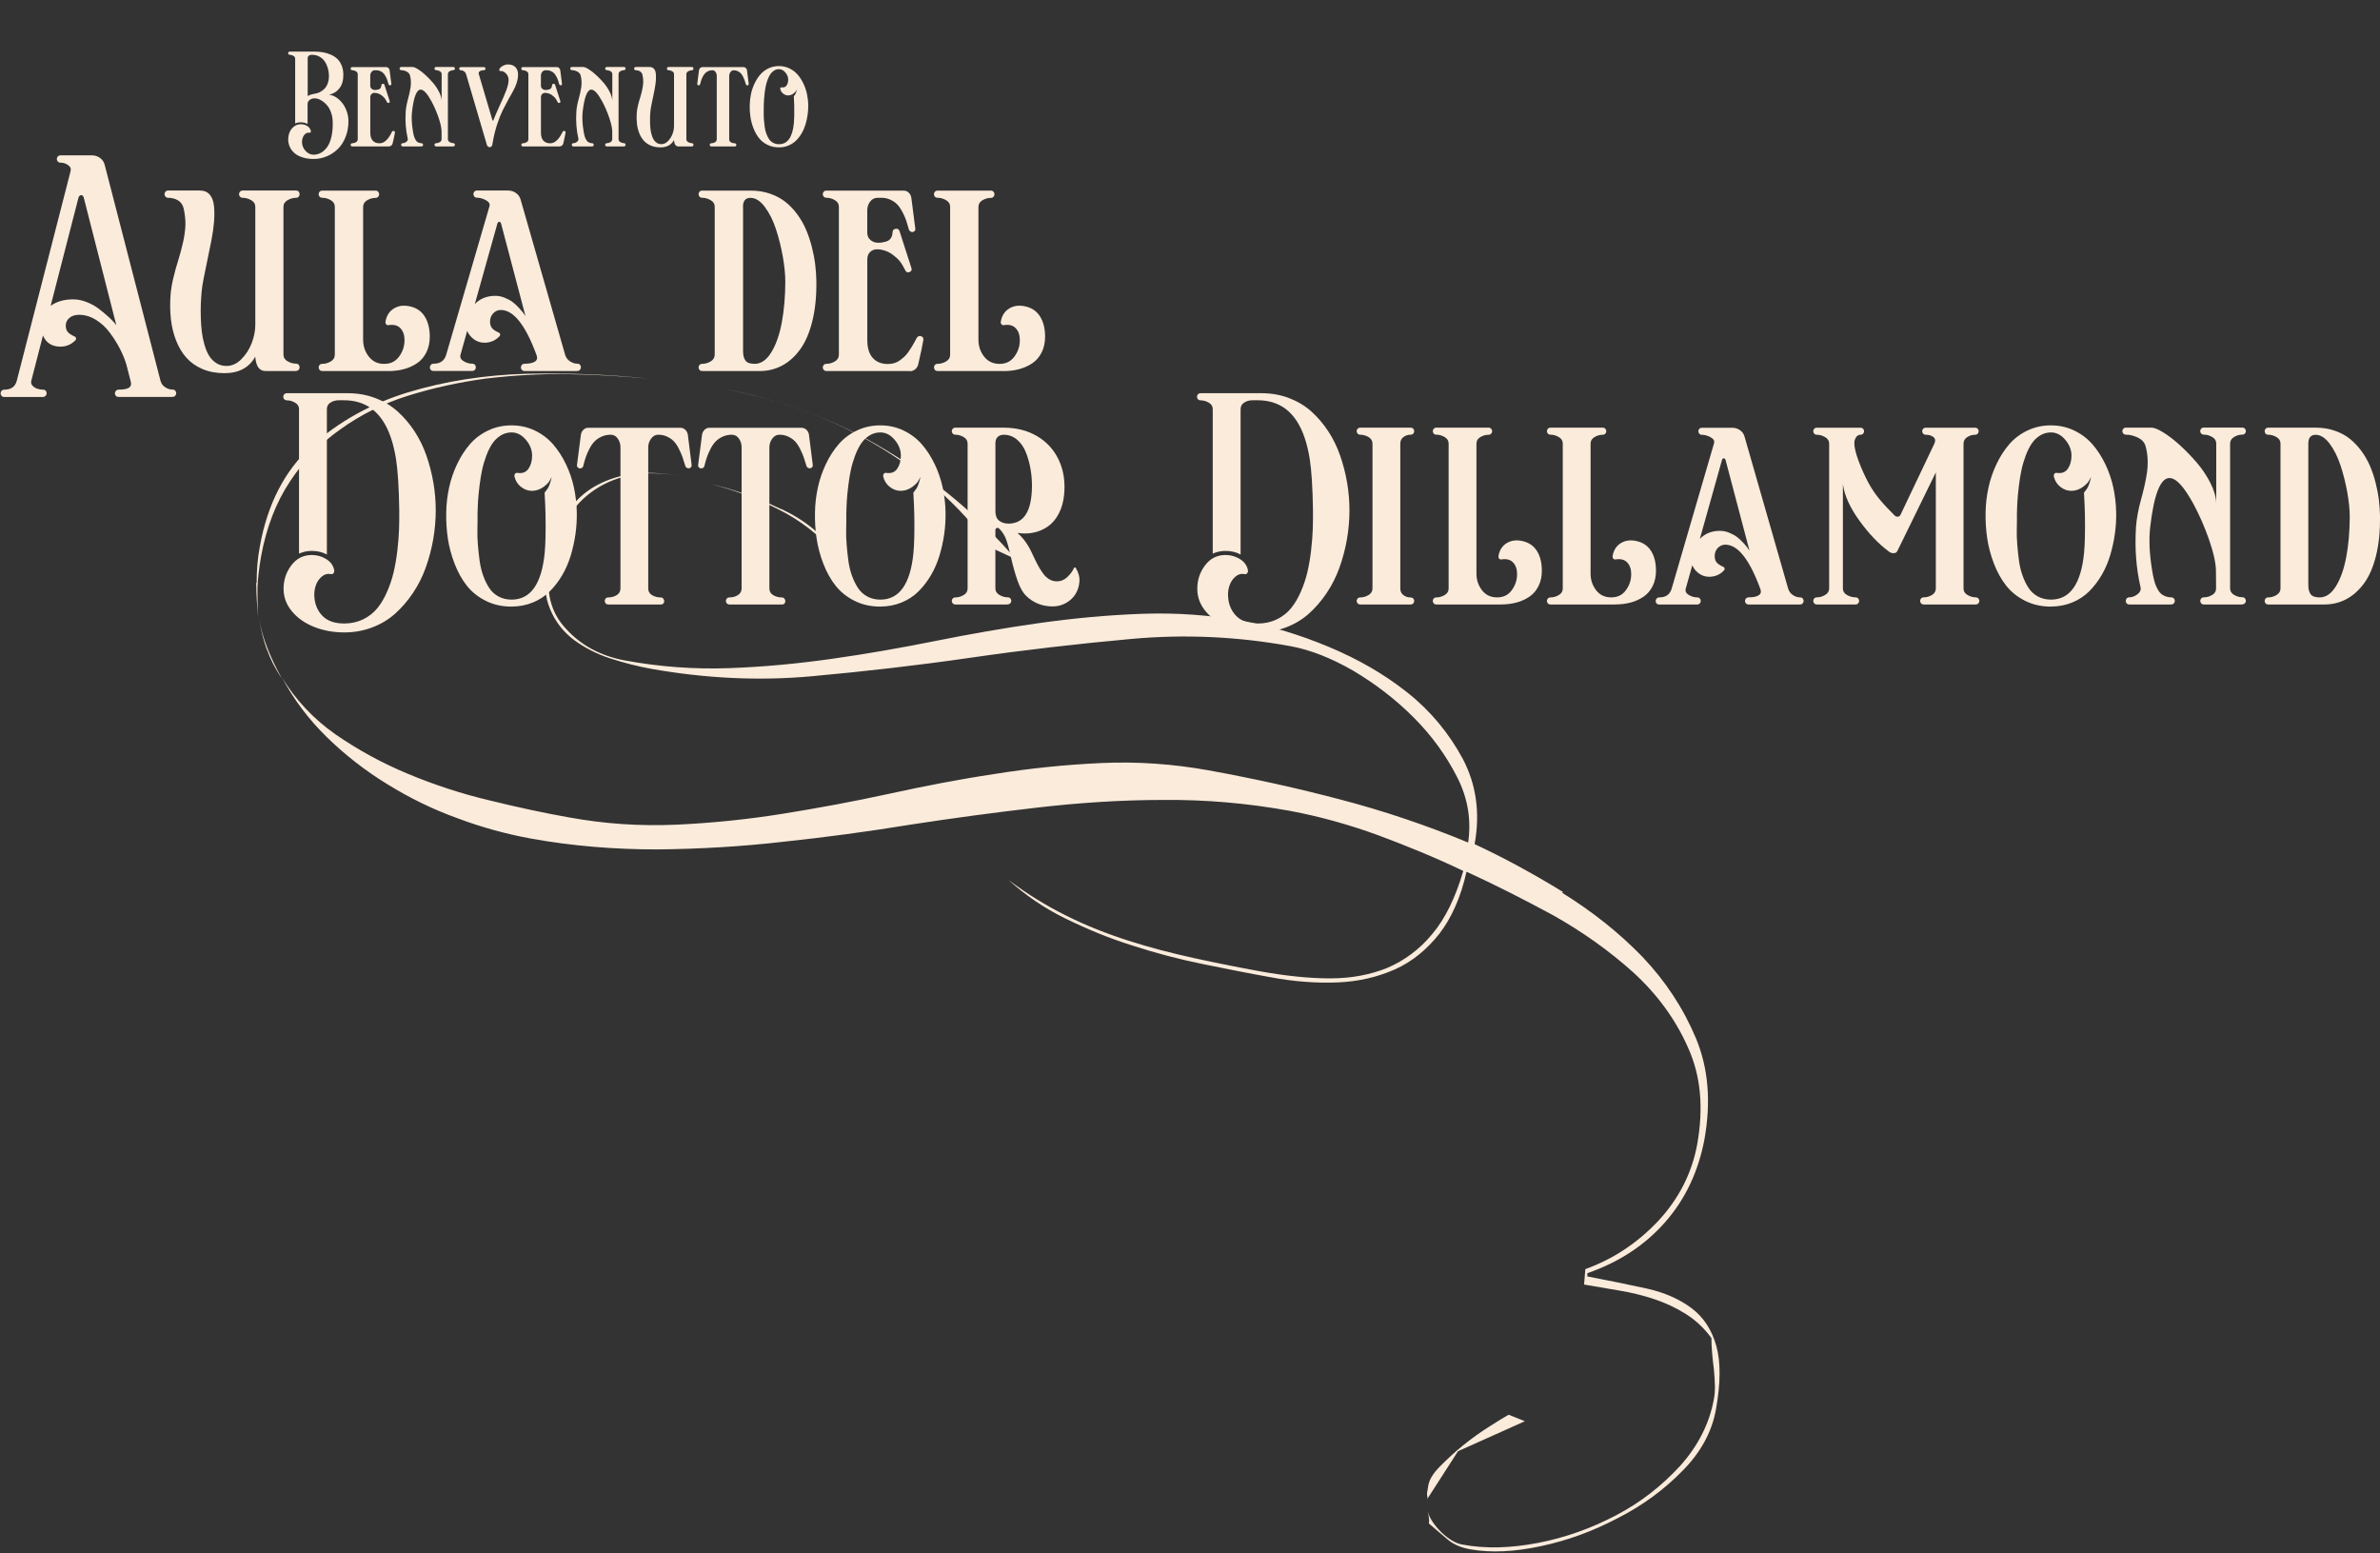 <svg width="587" height="383" viewBox="0 0 587 383" fill="none" xmlns="http://www.w3.org/2000/svg">
<rect x="0" y="0" width="587" height="383" fill="#333333" stroke="none"/>
<g clip-path="url(#clip0_1365_3400)">
<path d="M63.3 143.76C63.3 140.86 63.5 137.76 64.1 134.66C66 124.16 70.3 115.96 76.9 109.96C83.5 103.96 91.5 99.56 100.6 96.76C109.8 93.96 119.6 92.46 130 92.16C140.4 91.96 150.4 92.36 159.9 93.36C153.5 92.76 146.8 92.36 140 92.26C133.2 92.16 126.5 92.56 119.8 93.36C113.2 94.26 106.8 95.66 100.7 97.56C94.6 99.46 89 102.26 84.1 105.76C79.1 109.26 74.9 113.56 71.5 118.76C68.1 123.86 65.7 130.06 64.4 137.16C63.9 139.96 63.6 142.56 63.5 144.96C63.5 147.46 63.5 149.86 63.7 152.36C63.4 149.46 63.2 146.56 63.2 143.66L63.3 143.76ZM65.8 160.16C64.9 157.66 64.3 155.06 63.9 152.46C64.3 154.96 65 157.46 66 159.96C67 162.46 68.2 164.96 69.5 167.26C67.9 164.96 66.7 162.56 65.8 160.06V160.16ZM385.3 220.16C392.7 224.76 399.3 229.96 405.1 235.96C410.8 241.96 415.2 248.66 418.3 256.06C421.4 263.56 422 271.76 420.4 280.86C418.9 288.86 415.7 295.66 410.7 301.36C405.7 307.06 399.3 311.26 391.5 313.96V314.76C396.7 315.76 401.7 316.76 406.2 317.76C410.7 318.76 414.4 320.46 417.3 322.66C420.2 324.86 422.2 327.96 423.3 331.86C424.4 335.76 424.4 341.06 423.2 347.66C422.2 353.16 419.4 358.26 414.9 362.76C410.4 367.36 405.1 371.26 399 374.36C392.9 377.56 386.7 379.86 380.1 381.26C373.6 382.66 367.8 382.96 362.7 382.06C360.4 381.66 358.5 380.86 357.1 379.66C355.7 378.46 354.1 377.16 352.4 375.66C352.6 374.86 352.4 373.86 352.1 372.66C352.6 374.46 353.8 376.16 355.5 377.86C357.3 379.56 359 380.56 360.6 380.86C366.4 381.96 372.6 381.76 379.4 380.46C386.1 379.16 392.5 376.86 398.6 373.66C404.7 370.46 409.9 366.36 414.4 361.46C418.8 356.56 421.6 351.06 422.7 345.06C423.1 343.16 423 340.66 422.7 337.56C422.3 334.46 422.1 331.96 422.1 329.96C420.3 327.46 418.1 325.46 415.7 323.96C413.3 322.46 410.7 321.26 408 320.36C405.3 319.46 402.5 318.76 399.5 318.26C396.5 317.76 393.6 317.26 390.7 316.76L391 312.96C397.9 310.46 403.8 306.56 409 301.06C414.1 295.56 417.3 289.26 418.6 282.16C420.2 273.16 419.5 265.26 416.3 258.26C413.2 251.26 408.7 245.16 402.8 239.76C396.9 234.46 390.3 229.76 383 225.66C375.6 221.66 368.5 218.06 361.7 214.96C360.3 221.26 358 226.36 355 230.26C351.9 234.16 348.3 237.16 344 239.06C339.7 240.96 335 242.06 329.8 242.26C324.6 242.46 319.1 242.06 313.3 240.96C308.2 240.06 302.7 238.96 296.8 237.76C290.9 236.56 285.1 235.06 279.3 233.16C273.5 231.36 268 229.06 262.7 226.46C257.4 223.86 252.8 220.66 248.7 216.96C253.2 220.36 257.9 223.26 262.9 225.76C267.9 228.26 273 230.26 278.3 231.96C283.6 233.66 289 235.06 294.5 236.26C300 237.46 305.5 238.56 311 239.56C317.2 240.66 322.9 241.26 328.1 241.26C333.3 241.26 338 240.36 342.2 238.66C346.4 236.86 350.2 234.06 353.3 230.26C356.5 226.46 359 221.26 360.9 214.76C354 211.46 346.9 208.56 339.9 205.96C332.8 203.36 325.6 201.36 318.2 199.96C307.7 198.06 297.3 197.16 286.9 197.26C276.5 197.26 266.1 197.96 255.7 199.16C245.3 200.36 234.9 201.76 224.5 203.36C214.1 205.06 203.7 206.46 193.3 207.56C182.9 208.76 172.5 209.36 162.1 209.46C151.7 209.46 141.3 208.66 130.8 206.76C124.9 205.66 118.9 204.06 112.8 201.76C106.7 199.56 101 196.76 95.5 193.36C90.1 190.06 85.1 186.16 80.6 181.76C76.1 177.36 72.5 172.56 69.6 167.16C72.9 172.56 77.3 177.26 82.7 181.06C88.2 184.86 94.2 188.16 100.7 190.86C107.2 193.56 113.9 195.76 120.7 197.36C127.6 199.06 134.1 200.46 140.3 201.56C149.1 203.16 157.9 203.76 166.8 203.36C175.6 202.96 184.4 202.06 193.1 200.66C201.8 199.26 210.5 197.66 219.2 195.76C227.9 193.86 236.6 192.16 245.3 190.86C254 189.46 262.8 188.56 271.6 188.16C280.4 187.76 289.2 188.36 298.1 189.96C309.1 191.96 320 194.36 330.6 197.16C341.3 199.96 351.7 203.46 362.1 207.76C362.9 202.36 362.1 196.96 359.4 191.66C356.7 186.36 353.2 181.46 348.6 176.86C344.1 172.36 339.1 168.56 333.7 165.36C328.3 162.26 323.2 160.26 318.4 159.36C305.3 156.96 292.2 156.36 279 157.56C265.8 158.76 252.7 160.26 239.6 162.16C226.5 164.06 213.4 165.56 200.2 166.76C187 167.96 173.9 167.26 160.8 164.96C157.4 164.36 153.9 163.46 150.5 162.36C147.1 161.26 144.1 159.66 141.5 157.76C138.9 155.76 137 153.36 135.7 150.26C134.4 147.26 134.1 143.66 134.9 139.36C136.6 130.26 140.3 123.96 146 120.36C151.8 116.76 159 115.76 167.7 117.36C159.4 115.86 152.4 116.96 146.7 120.76C141 124.56 137.3 130.76 135.7 139.46C134.5 145.76 135.8 151.06 139.6 155.06C143.3 159.16 148.2 161.76 154.1 162.86C162.8 164.46 171.3 165.06 179.8 164.76C188.3 164.46 196.7 163.66 205.2 162.46C213.7 161.26 222.2 159.76 230.7 158.06C239.2 156.36 247.7 154.86 256.2 153.66C264.7 152.46 273.2 151.66 281.7 151.36C290.2 151.06 298.7 151.66 307.3 153.26C313.6 154.46 320.4 156.46 327.6 159.46C334.8 162.46 341.3 166.16 347.1 170.76C352.9 175.36 357.4 180.86 360.8 187.16C364.1 193.46 365.1 200.46 363.7 208.16C370.8 211.46 378 215.36 385.5 219.96L385.3 220.16ZM218.3 110.86C230.6 118.26 241.4 127.26 250.5 137.86L244.2 134.96C240.5 129.76 236.1 124.96 231.2 120.66C226.3 116.36 221 112.56 215.3 109.26C209.6 105.96 203.6 103.16 197.4 100.96C191.2 98.76 185 97.06 178.8 95.96C192.8 98.56 206 103.46 218.3 110.86ZM192.8 125.56C198.7 128.36 203.2 132.06 206.3 136.76C202.2 132.06 197.5 128.36 192.1 125.66C186.8 122.96 181.2 120.86 175.3 119.36C181 120.66 186.8 122.76 192.7 125.56H192.8ZM352 367.96L352.3 366.16C352.6 364.76 353.5 363.26 355.2 361.56C356.9 359.86 358.7 358.16 360.8 356.46C362.9 354.76 365 353.26 367.2 351.86C369.4 350.46 371 349.46 372.1 348.86L376.1 350.46L359.6 357.86L352.2 369.36V369.76C352 369.06 351.9 368.36 352 367.96Z" fill="#FBEBDB"/>
<path d="M72.8 30.48V14.5C72.8 14.18 72.65 13.94 72.36 13.77C72.07 13.6 71.76 13.51 71.45 13.51C71.29 13.51 71.17 13.44 71.11 13.31C71.04 13.18 71.04 13.05 71.11 12.92C71.18 12.79 71.29 12.72 71.45 12.72H77.37C78.13 12.72 78.84 12.77 79.5 12.87C80.16 12.97 80.82 13.15 81.46 13.42C82.1 13.69 82.66 14.03 83.12 14.45C83.58 14.87 83.95 15.41 84.24 16.09C84.53 16.76 84.67 17.53 84.68 18.4C84.7 19.8 84.38 20.92 83.73 21.76C83.08 22.6 82.21 23.14 81.12 23.37C81.67 23.4 82.23 23.59 82.8 23.94C83.37 24.29 83.89 24.75 84.35 25.31C84.81 25.88 85.2 26.56 85.49 27.37C85.79 28.18 85.94 29.01 85.94 29.88C85.94 31.32 85.7 32.64 85.21 33.83C84.73 35.03 84.08 36.01 83.28 36.78C82.48 37.55 81.57 38.15 80.55 38.57C79.53 38.99 78.47 39.2 77.37 39.2C76.34 39.2 75.42 39.07 74.61 38.81C73.8 38.55 73.14 38.2 72.64 37.76C72.14 37.32 71.75 36.82 71.49 36.25C71.23 35.69 71.09 35.08 71.08 34.44C71.08 33.81 71.19 33.2 71.42 32.63C71.66 32.06 72.02 31.58 72.51 31.2C73 30.82 73.56 30.63 74.19 30.63C74.78 30.63 75.31 30.78 75.8 31.09C76.29 31.4 76.57 31.81 76.67 32.33C76.69 32.45 76.67 32.55 76.61 32.64C76.55 32.73 76.45 32.76 76.34 32.74C75.95 32.67 75.6 32.76 75.3 33.02C75 33.28 74.79 33.59 74.66 33.97C74.53 34.35 74.47 34.72 74.48 35.1C74.5 35.87 74.79 36.58 75.36 37.21C75.93 37.84 76.61 38.16 77.38 38.15C78.02 38.15 78.62 37.98 79.19 37.66C79.75 37.34 80.26 36.87 80.71 36.24C81.16 35.61 81.51 34.76 81.75 33.69C81.99 32.62 82.1 31.39 82.06 30.01C82.04 29.21 81.91 28.46 81.66 27.77C81.42 27.08 81.12 26.52 80.75 26.07C80.39 25.62 79.99 25.25 79.55 24.95C79.11 24.65 78.69 24.44 78.28 24.34C77.87 24.24 77.49 24.22 77.15 24.29C76.79 24.37 76.48 24.53 76.23 24.77C75.98 25.01 75.86 25.31 75.86 25.66V30.56C75.36 30.3 74.81 30.16 74.2 30.16C73.7 30.16 73.22 30.26 72.78 30.46L72.8 30.48ZM75.89 14.5V23.72C76.16 23.46 76.81 23.24 77.84 23.07C78.18 23.02 78.52 22.9 78.86 22.73C79.2 22.56 79.55 22.32 79.91 22C80.27 21.68 80.56 21.24 80.79 20.67C81.02 20.1 81.13 19.45 81.13 18.71C81.13 18.05 81.04 17.42 80.86 16.81C80.68 16.2 80.43 15.64 80.09 15.15C79.76 14.65 79.32 14.26 78.77 13.96C78.22 13.66 77.61 13.51 76.94 13.51C76.23 13.51 75.87 13.84 75.87 14.5H75.89Z" fill="#FBEBDB"/>
<path d="M95.9 36.11H86.88C86.72 36.11 86.6 36.04 86.53 35.91C86.46 35.78 86.46 35.65 86.53 35.52C86.6 35.39 86.72 35.33 86.88 35.33C87.19 35.33 87.49 35.24 87.79 35.07C88.08 34.9 88.23 34.65 88.23 34.33V18.31C88.23 17.99 88.08 17.75 87.79 17.58C87.5 17.41 87.19 17.32 86.88 17.32C86.72 17.32 86.6 17.25 86.53 17.12C86.46 16.99 86.46 16.86 86.53 16.73C86.6 16.6 86.72 16.54 86.88 16.54H95.24C95.46 16.54 95.65 16.62 95.81 16.77C95.96 16.92 96.06 17.1 96.09 17.32L96.52 20.65C96.54 20.76 96.52 20.85 96.45 20.92C96.39 20.99 96.32 21.03 96.24 21.04C96.16 21.04 96.08 21.03 96 20.98C95.92 20.93 95.86 20.86 95.83 20.77C95.73 20.4 95.63 20.08 95.54 19.8C95.45 19.52 95.32 19.22 95.14 18.89C94.96 18.56 94.79 18.29 94.59 18.08C94.39 17.87 94.14 17.69 93.84 17.55C93.54 17.4 93.2 17.33 92.84 17.33H92.45C92.11 17.33 91.83 17.47 91.63 17.74C91.42 18.01 91.32 18.33 91.32 18.7V21.1C91.32 21.45 91.44 21.72 91.68 21.91C91.92 22.1 92.2 22.2 92.51 22.19C92.82 22.18 93.13 22.13 93.44 22.03C93.83 21.88 94.03 21.55 94.06 21.05C94.06 20.83 94.18 20.7 94.4 20.67C94.62 20.64 94.76 20.73 94.82 20.92L96.11 24.93C96.18 25.14 96.11 25.28 95.91 25.36C95.7 25.44 95.56 25.38 95.46 25.2C95.24 24.76 95.04 24.43 94.86 24.2C94.68 23.97 94.42 23.73 94.06 23.47C93.83 23.29 93.56 23.15 93.25 23.05C92.94 22.95 92.64 22.9 92.36 22.9C92.07 22.9 91.83 23 91.63 23.19C91.43 23.38 91.33 23.66 91.33 24.02V32.73C91.33 33.6 91.53 34.25 91.93 34.68C92.33 35.11 92.87 35.33 93.56 35.33C93.81 35.33 94.04 35.3 94.26 35.23C94.48 35.16 94.68 35.06 94.87 34.92C95.06 34.78 95.22 34.65 95.36 34.51C95.5 34.38 95.65 34.2 95.8 33.99C95.95 33.78 96.06 33.6 96.14 33.48C96.22 33.36 96.32 33.18 96.44 32.95C96.56 32.72 96.64 32.58 96.67 32.51C96.78 32.32 96.94 32.25 97.14 32.3C97.34 32.35 97.43 32.5 97.4 32.73C97.32 33.22 97.14 34.08 96.85 35.32C96.8 35.54 96.7 35.73 96.53 35.88C96.36 36.03 96.16 36.1 95.93 36.1L95.9 36.11Z" fill="#FBEBDB"/>
<path d="M111.8 36.11H107.56C107.4 36.11 107.28 36.04 107.21 35.91C107.14 35.78 107.14 35.65 107.21 35.51C107.28 35.38 107.4 35.31 107.56 35.31C107.87 35.31 108.17 35.23 108.47 35.05C108.76 34.88 108.91 34.64 108.91 34.32V32.4C108.89 31.53 108.64 30.39 108.15 28.96C107.66 27.53 107.08 26.22 106.43 25C105.38 23.06 104.49 22.1 103.76 22.1C102.75 22.1 102.04 23.91 101.62 27.53C101.47 28.88 101.53 30.43 101.82 32.2C101.86 32.45 101.89 32.64 101.92 32.79C101.95 32.93 101.99 33.13 102.05 33.38C102.11 33.63 102.17 33.83 102.24 33.98C102.31 34.13 102.39 34.3 102.5 34.49C102.61 34.68 102.73 34.83 102.85 34.93C102.97 35.03 103.13 35.12 103.32 35.2C103.51 35.27 103.71 35.31 103.94 35.31C104.11 35.31 104.23 35.38 104.3 35.51C104.37 35.64 104.37 35.77 104.3 35.91C104.23 36.04 104.11 36.11 103.94 36.11H99.32C99.16 36.11 99.04 36.04 98.98 35.91C98.91 35.78 98.91 35.65 98.98 35.51C99.05 35.38 99.16 35.31 99.32 35.31C99.62 35.31 99.92 35.2 100.22 34.97C100.52 34.75 100.63 34.48 100.56 34.17C100.08 32.1 99.91 29.88 100.06 27.52C100.09 27.06 100.16 26.55 100.26 26C100.36 25.45 100.48 24.96 100.61 24.5C100.74 24.05 100.86 23.56 100.98 23.03C101.1 22.5 101.19 22.01 101.26 21.56C101.33 21.1 101.36 20.61 101.34 20.08C101.32 19.55 101.25 19.05 101.11 18.56C100.99 18.16 100.71 17.85 100.26 17.63C99.81 17.41 99.37 17.3 98.95 17.3C98.79 17.3 98.67 17.23 98.6 17.1C98.53 16.97 98.53 16.84 98.6 16.71C98.67 16.58 98.79 16.52 98.95 16.52H101.76C102.05 16.52 102.49 16.69 103.05 17.04C103.62 17.38 104.23 17.85 104.88 18.45C105.53 19.04 106.16 19.69 106.76 20.38C107.36 21.08 107.86 21.83 108.28 22.64C108.69 23.45 108.91 24.19 108.93 24.86V18.29C108.93 17.97 108.78 17.73 108.48 17.56C108.18 17.39 107.87 17.3 107.56 17.3C107.4 17.3 107.28 17.23 107.21 17.1C107.14 16.97 107.14 16.84 107.21 16.71C107.28 16.58 107.4 16.52 107.56 16.52H111.8C111.97 16.52 112.09 16.58 112.16 16.71C112.23 16.84 112.23 16.97 112.16 17.1C112.09 17.23 111.97 17.3 111.8 17.3C111.5 17.3 111.2 17.39 110.91 17.56C110.62 17.73 110.47 17.98 110.47 18.3V34.31C110.47 34.63 110.62 34.87 110.91 35.04C111.2 35.21 111.5 35.3 111.8 35.3C111.97 35.3 112.09 35.37 112.16 35.5C112.23 35.63 112.23 35.76 112.16 35.9C112.09 36.03 111.97 36.1 111.8 36.1V36.11Z" fill="#FBEBDB"/>
<path d="M121.59 34.78L121.4 35.78C121.37 35.92 121.29 36.04 121.17 36.14C121.05 36.24 120.92 36.29 120.78 36.29C120.63 36.29 120.49 36.24 120.36 36.14C120.22 36.04 120.14 35.92 120.1 35.79L114.96 18.31C114.87 18 114.69 17.76 114.44 17.58C114.19 17.41 113.92 17.32 113.64 17.32C113.48 17.32 113.36 17.25 113.3 17.12C113.23 16.99 113.24 16.86 113.3 16.73C113.37 16.6 113.49 16.54 113.65 16.54H119.33C119.5 16.54 119.62 16.6 119.69 16.73C119.76 16.86 119.76 16.99 119.69 17.12C119.62 17.25 119.49 17.32 119.32 17.32C118.89 17.32 118.56 17.41 118.32 17.58C118.08 17.75 118 17.98 118.09 18.26L121.45 29.63C121.47 29.68 121.49 29.72 121.52 29.74C121.55 29.76 121.58 29.76 121.62 29.74C121.65 29.72 121.68 29.68 121.7 29.63C122.04 28.72 122.56 27.52 123.25 26.03C123.94 24.54 124.48 23.29 124.86 22.28C125.24 21.27 125.44 20.41 125.44 19.73C125.44 19.1 125.22 18.56 124.78 18.11C124.34 17.66 123.88 17.47 123.4 17.52C123.33 17.52 123.27 17.5 123.21 17.45C123.15 17.4 123.13 17.33 123.13 17.25C123.18 16.89 123.44 16.57 123.91 16.3C124.39 16.03 124.85 15.89 125.29 15.89C126.06 15.89 126.67 16.11 127.11 16.55C127.55 16.99 127.77 17.59 127.77 18.35C127.77 19.04 127.66 19.74 127.43 20.44C127.2 21.14 126.92 21.81 126.56 22.43C126.21 23.05 125.8 23.78 125.33 24.64C124.87 25.49 124.41 26.36 123.97 27.24C123.53 28.12 123.09 29.23 122.65 30.56C122.21 31.89 121.85 33.29 121.58 34.78H121.59Z" fill="#FBEBDB"/>
<path d="M137.99 36.11H128.97C128.81 36.11 128.69 36.04 128.62 35.91C128.55 35.78 128.55 35.65 128.62 35.52C128.69 35.39 128.81 35.33 128.97 35.33C129.28 35.33 129.58 35.24 129.88 35.07C130.17 34.9 130.32 34.65 130.32 34.33V18.31C130.32 17.99 130.17 17.75 129.88 17.58C129.59 17.41 129.28 17.32 128.97 17.32C128.81 17.32 128.69 17.25 128.62 17.12C128.55 16.99 128.55 16.86 128.62 16.73C128.69 16.6 128.81 16.54 128.97 16.54H137.33C137.55 16.54 137.74 16.62 137.9 16.77C138.05 16.92 138.15 17.1 138.18 17.32L138.61 20.65C138.63 20.76 138.61 20.85 138.54 20.92C138.48 20.99 138.41 21.03 138.33 21.04C138.25 21.04 138.17 21.03 138.09 20.98C138.01 20.93 137.95 20.86 137.92 20.77C137.82 20.4 137.72 20.08 137.63 19.8C137.54 19.52 137.41 19.22 137.23 18.89C137.05 18.56 136.88 18.29 136.68 18.08C136.48 17.87 136.23 17.69 135.93 17.55C135.63 17.4 135.29 17.33 134.93 17.33H134.54C134.2 17.33 133.92 17.47 133.72 17.74C133.51 18.01 133.41 18.33 133.41 18.7V21.1C133.41 21.45 133.53 21.72 133.77 21.91C134.01 22.1 134.29 22.2 134.6 22.19C134.91 22.18 135.22 22.13 135.53 22.03C135.92 21.88 136.12 21.55 136.15 21.05C136.15 20.83 136.27 20.7 136.49 20.67C136.71 20.64 136.85 20.73 136.91 20.92L138.2 24.93C138.27 25.14 138.2 25.28 138 25.36C137.79 25.44 137.65 25.38 137.55 25.2C137.33 24.76 137.13 24.43 136.95 24.2C136.77 23.97 136.51 23.73 136.15 23.47C135.92 23.29 135.65 23.15 135.34 23.05C135.03 22.95 134.73 22.9 134.45 22.9C134.16 22.9 133.92 23 133.72 23.19C133.52 23.38 133.42 23.66 133.42 24.02V32.73C133.42 33.6 133.62 34.25 134.02 34.68C134.42 35.11 134.96 35.33 135.65 35.33C135.9 35.33 136.13 35.3 136.35 35.23C136.57 35.16 136.77 35.06 136.96 34.92C137.15 34.78 137.31 34.65 137.45 34.51C137.59 34.38 137.74 34.2 137.89 33.99C138.04 33.78 138.15 33.6 138.23 33.48C138.31 33.36 138.41 33.18 138.53 32.95C138.65 32.72 138.73 32.58 138.76 32.51C138.87 32.32 139.03 32.25 139.23 32.3C139.43 32.35 139.52 32.5 139.49 32.73C139.41 33.22 139.23 34.08 138.94 35.32C138.89 35.54 138.79 35.73 138.62 35.88C138.45 36.03 138.25 36.1 138.02 36.1L137.99 36.11Z" fill="#FBEBDB"/>
<path d="M153.89 36.11H149.65C149.49 36.11 149.37 36.04 149.3 35.91C149.23 35.78 149.23 35.65 149.3 35.51C149.37 35.38 149.49 35.31 149.65 35.31C149.96 35.31 150.26 35.23 150.56 35.05C150.85 34.88 151 34.64 151 34.32V32.4C150.98 31.53 150.73 30.39 150.24 28.96C149.75 27.53 149.17 26.22 148.52 25C147.47 23.06 146.58 22.1 145.85 22.1C144.84 22.1 144.13 23.91 143.71 27.53C143.56 28.88 143.62 30.43 143.91 32.2C143.95 32.45 143.98 32.64 144.01 32.79C144.04 32.93 144.08 33.13 144.14 33.38C144.2 33.63 144.26 33.83 144.33 33.98C144.4 34.13 144.48 34.3 144.59 34.49C144.7 34.68 144.82 34.83 144.94 34.93C145.06 35.03 145.22 35.12 145.41 35.2C145.6 35.27 145.8 35.31 146.03 35.31C146.2 35.31 146.32 35.38 146.39 35.51C146.46 35.64 146.46 35.77 146.39 35.91C146.32 36.04 146.2 36.11 146.03 36.11H141.41C141.25 36.11 141.13 36.04 141.07 35.91C141 35.78 141 35.65 141.07 35.51C141.14 35.38 141.25 35.31 141.41 35.31C141.71 35.31 142.01 35.2 142.31 34.97C142.61 34.75 142.72 34.48 142.65 34.17C142.17 32.1 142 29.88 142.15 27.52C142.18 27.06 142.25 26.55 142.35 26C142.45 25.45 142.57 24.96 142.7 24.5C142.83 24.05 142.95 23.56 143.07 23.03C143.19 22.5 143.28 22.01 143.35 21.56C143.42 21.1 143.45 20.61 143.43 20.08C143.41 19.55 143.34 19.05 143.2 18.56C143.08 18.16 142.8 17.85 142.35 17.63C141.9 17.41 141.46 17.3 141.04 17.3C140.88 17.3 140.76 17.23 140.69 17.1C140.62 16.97 140.62 16.84 140.69 16.71C140.76 16.58 140.88 16.52 141.04 16.52H143.85C144.14 16.52 144.58 16.69 145.14 17.04C145.71 17.38 146.32 17.85 146.97 18.45C147.62 19.04 148.25 19.69 148.85 20.38C149.45 21.08 149.95 21.83 150.37 22.64C150.78 23.45 151 24.19 151.02 24.86V18.29C151.02 17.97 150.87 17.73 150.57 17.56C150.27 17.39 149.96 17.3 149.65 17.3C149.49 17.3 149.37 17.23 149.3 17.1C149.23 16.97 149.23 16.84 149.3 16.71C149.37 16.58 149.49 16.52 149.65 16.52H153.89C154.06 16.52 154.18 16.58 154.25 16.71C154.32 16.84 154.32 16.97 154.25 17.1C154.18 17.23 154.06 17.3 153.89 17.3C153.59 17.3 153.29 17.39 153 17.56C152.71 17.73 152.56 17.98 152.56 18.3V34.31C152.56 34.63 152.71 34.87 153 35.04C153.29 35.21 153.59 35.3 153.89 35.3C154.06 35.3 154.18 35.37 154.25 35.5C154.32 35.63 154.32 35.76 154.25 35.9C154.18 36.03 154.06 36.1 153.89 36.1V36.11Z" fill="#FBEBDB"/>
<path d="M170.64 36.11H167.33C166.66 36.11 166.3 35.59 166.23 34.55C165.56 35.74 164.45 36.34 162.89 36.34C162 36.34 161.2 36.19 160.5 35.89C159.8 35.59 159.22 35.18 158.76 34.66C158.3 34.14 157.93 33.52 157.65 32.8C157.37 32.08 157.18 31.3 157.09 30.47C157 29.64 156.99 28.76 157.05 27.82C157.09 27.28 157.19 26.66 157.36 25.96C157.53 25.26 157.7 24.64 157.88 24.08C158.06 23.52 158.23 22.89 158.38 22.19C158.53 21.49 158.63 20.86 158.65 20.31C158.67 19.76 158.61 19.14 158.46 18.45C158.35 18.05 158.14 17.77 157.84 17.59C157.54 17.41 157.18 17.32 156.79 17.32C156.63 17.32 156.51 17.25 156.44 17.12C156.37 16.99 156.37 16.86 156.44 16.72C156.51 16.59 156.63 16.52 156.79 16.52H160.22C160.68 16.52 161.03 16.67 161.29 16.96C161.55 17.25 161.7 17.65 161.75 18.17C161.8 18.69 161.81 19.25 161.76 19.87C161.71 20.49 161.62 21.17 161.48 21.91C161.34 22.65 161.2 23.34 161.06 23.99C160.92 24.64 160.79 25.3 160.65 25.96C160.52 26.62 160.44 27.15 160.41 27.54C160.37 27.99 160.34 28.43 160.33 28.86C160.31 29.29 160.31 29.78 160.33 30.33C160.35 30.88 160.38 31.39 160.44 31.86C160.5 32.33 160.59 32.8 160.73 33.27C160.87 33.74 161.03 34.14 161.24 34.46C161.44 34.79 161.7 35.05 162.02 35.25C162.34 35.45 162.71 35.55 163.12 35.55C163.71 35.55 164.25 35.3 164.74 34.81C165.23 34.31 165.61 33.73 165.86 33.05C166.12 32.37 166.24 31.72 166.24 31.08V18.31C166.24 17.99 166.09 17.75 165.79 17.58C165.49 17.41 165.19 17.32 164.89 17.32C164.72 17.32 164.6 17.25 164.53 17.12C164.46 16.99 164.46 16.86 164.53 16.72C164.6 16.59 164.72 16.52 164.89 16.52H170.65C170.81 16.52 170.93 16.59 170.99 16.72C171.06 16.85 171.06 16.98 170.99 17.12C170.92 17.25 170.81 17.32 170.65 17.32C170.34 17.32 170.04 17.41 169.74 17.58C169.44 17.75 169.29 17.99 169.29 18.31V34.32C169.29 34.64 169.44 34.88 169.74 35.05C170.04 35.22 170.34 35.31 170.65 35.31C170.81 35.31 170.93 35.38 170.99 35.51C171.06 35.64 171.06 35.77 170.99 35.91C170.92 36.04 170.81 36.11 170.65 36.11H170.64Z" fill="#FBEBDB"/>
<path d="M181.25 36.11H175.43C175.27 36.11 175.15 36.04 175.09 35.91C175.02 35.78 175.02 35.65 175.09 35.52C175.16 35.39 175.27 35.33 175.43 35.33C175.78 35.33 176.09 35.24 176.37 35.07C176.64 34.9 176.78 34.65 176.78 34.33V18.71C176.78 18.35 176.68 18.02 176.48 17.74C176.28 17.46 176.02 17.32 175.7 17.32C175.33 17.32 174.99 17.39 174.68 17.53C174.37 17.67 174.11 17.85 173.91 18.06C173.71 18.27 173.52 18.54 173.35 18.87C173.18 19.2 173.05 19.5 172.95 19.79C172.85 20.07 172.76 20.4 172.67 20.77C172.64 20.9 172.56 20.99 172.44 21.03C172.32 21.07 172.2 21.05 172.1 20.98C172 20.91 171.96 20.8 171.97 20.66L172.4 17.33C172.43 17.11 172.52 16.93 172.68 16.78C172.83 16.63 173.02 16.55 173.24 16.55H183.39C183.61 16.55 183.81 16.63 183.96 16.78C184.12 16.93 184.21 17.11 184.24 17.33L184.66 20.66C184.68 20.77 184.66 20.86 184.59 20.93C184.53 21 184.45 21.04 184.37 21.05C184.28 21.05 184.2 21.04 184.12 20.99C184.04 20.94 183.99 20.87 183.96 20.78C183.84 20.38 183.74 20.06 183.65 19.8C183.56 19.54 183.43 19.24 183.26 18.9C183.09 18.56 182.91 18.28 182.71 18.08C182.52 17.87 182.27 17.7 181.97 17.55C181.67 17.4 181.33 17.33 180.97 17.33C180.65 17.33 180.39 17.47 180.17 17.76C179.96 18.05 179.85 18.37 179.85 18.72V34.34C179.85 34.67 179.99 34.92 180.28 35.09C180.57 35.26 180.89 35.34 181.24 35.34C181.35 35.34 181.44 35.38 181.5 35.46C181.57 35.54 181.6 35.63 181.61 35.73C181.61 35.83 181.59 35.92 181.52 36C181.45 36.08 181.36 36.12 181.24 36.12L181.25 36.11Z" fill="#FBEBDB"/>
<path d="M192.13 36.34C191.07 36.34 190.11 36.13 189.26 35.7C188.41 35.27 187.71 34.71 187.17 34.02C186.63 33.33 186.18 32.52 185.82 31.59C185.46 30.66 185.22 29.73 185.08 28.79C184.94 27.85 184.88 26.89 184.91 25.91C184.93 25 185.03 24.09 185.22 23.19C185.41 22.29 185.71 21.42 186.1 20.59C186.5 19.75 186.97 19.02 187.52 18.38C188.07 17.75 188.74 17.24 189.53 16.86C190.32 16.48 191.18 16.29 192.11 16.29C193.04 16.29 193.9 16.48 194.69 16.86C195.48 17.24 196.16 17.75 196.71 18.38C197.26 19.02 197.74 19.75 198.14 20.58C198.54 21.41 198.83 22.28 199.03 23.18C199.22 24.08 199.33 24.99 199.34 25.9C199.36 26.7 199.31 27.5 199.19 28.3C199.08 29.1 198.9 29.9 198.67 30.68C198.43 31.47 198.12 32.2 197.72 32.87C197.32 33.55 196.86 34.15 196.34 34.66C195.82 35.17 195.19 35.59 194.47 35.89C193.75 36.19 192.96 36.34 192.12 36.34H192.13ZM195.79 23.74C195.96 23.52 196.08 23.36 196.14 23.26C196.2 23.16 196.27 23.01 196.35 22.8C196.43 22.58 196.51 22.31 196.58 21.98C196.44 22.27 196.32 22.48 196.21 22.61C196.1 22.74 195.93 22.89 195.69 23.08C195.27 23.37 194.84 23.52 194.4 23.53C193.96 23.53 193.55 23.39 193.17 23.09C192.79 22.8 192.55 22.41 192.44 21.94C192.42 21.82 192.44 21.72 192.5 21.64C192.56 21.56 192.65 21.52 192.76 21.54C193.31 21.63 193.72 21.47 193.99 21.09C194.26 20.71 194.4 20.21 194.4 19.63C194.4 19.01 194.17 18.43 193.71 17.88C193.25 17.33 192.72 17.06 192.12 17.06C191.69 17.06 191.29 17.17 190.92 17.4C190.55 17.63 190.24 17.93 190 18.29C189.76 18.65 189.53 19.1 189.33 19.63C189.13 20.16 188.98 20.69 188.87 21.22C188.76 21.75 188.66 22.33 188.59 22.96C188.51 23.58 188.46 24.14 188.43 24.64C188.4 25.14 188.38 25.64 188.37 26.16C188.37 26.65 188.37 27.18 188.36 27.74C188.35 28.3 188.36 28.9 188.41 29.5C188.46 30.1 188.52 30.7 188.6 31.28C188.68 31.86 188.81 32.41 189 32.93C189.19 33.45 189.41 33.9 189.67 34.29C189.93 34.68 190.27 34.99 190.7 35.22C191.13 35.45 191.61 35.56 192.14 35.56C194.24 35.56 195.46 33.84 195.8 30.4C195.89 29.44 195.92 28.02 195.89 26.15C195.87 25.42 195.84 24.62 195.79 23.73V23.74Z" fill="#FBEBDB"/>
<path d="M42.55 97.88H29.26C28.87 97.88 28.6 97.73 28.45 97.43C28.3 97.13 28.31 96.83 28.48 96.53C28.65 96.23 28.92 96.08 29.29 96.08C30.47 96.08 31.31 95.92 31.81 95.6C32.31 95.28 32.45 94.74 32.22 93.99L31.15 89.82C30.76 88.54 30.22 87.25 29.54 85.93C28.86 84.62 28.04 83.31 27.07 82.02C26.1 80.72 24.96 79.67 23.63 78.85C22.31 78.04 20.93 77.63 19.5 77.63C18.5 77.63 17.7 77.89 17.11 78.4C16.52 78.91 16.22 79.54 16.22 80.28C16.22 80.88 16.36 81.38 16.65 81.78C16.94 82.19 17.55 82.6 18.48 83.02C18.64 83.09 18.73 83.22 18.76 83.42C18.79 83.61 18.74 83.77 18.61 83.9C17.57 84.96 16.34 85.48 14.9 85.48C12.81 85.48 11.37 84.56 10.6 82.73L7.72 93.9C7.6 94.38 7.71 94.79 8.05 95.14C8.39 95.49 8.8 95.74 9.26 95.88C9.72 96.02 10.18 96.09 10.62 96.09C10.99 96.09 11.25 96.24 11.4 96.54C11.55 96.84 11.54 97.14 11.37 97.44C11.2 97.74 10.93 97.89 10.56 97.89H1.04C0.67 97.89 0.41 97.74 0.26 97.44C0.11 97.14 0.11 96.84 0.27 96.54C0.43 96.24 0.7 96.09 1.09 96.09C2.73 96.09 3.74 95.37 4.13 93.92L17.41 42.19C17.57 41.59 17.36 41.09 16.78 40.7C16.2 40.3 15.58 40.11 14.93 40.11C14.56 40.11 14.3 39.96 14.14 39.66C13.98 39.36 13.98 39.06 14.14 38.76C14.3 38.46 14.56 38.31 14.93 38.31H22.69C23.41 38.31 24.07 38.52 24.66 38.94C25.25 39.36 25.63 39.92 25.81 40.6L39.59 93.91C39.77 94.58 40.15 95.11 40.74 95.49C41.33 95.88 41.94 96.07 42.57 96.07C42.94 96.07 43.2 96.22 43.35 96.52C43.5 96.82 43.5 97.12 43.34 97.42C43.18 97.72 42.91 97.87 42.52 97.87L42.55 97.88ZM28.7 80.22L20.65 48.7C20.59 48.45 20.47 48.28 20.29 48.19C20.11 48.1 19.93 48.1 19.75 48.19C19.57 48.29 19.44 48.47 19.36 48.73L12.49 75.42C13.95 74.35 15.81 73.82 18.08 73.82C19.15 73.82 20.24 74.04 21.36 74.48C22.48 74.92 23.45 75.45 24.29 76.09C25.13 76.73 25.89 77.35 26.59 77.98C27.28 78.61 27.81 79.13 28.18 79.56L28.71 80.23L28.7 80.22Z" fill="#FBEBDB"/>
<path d="M73 91.49H65.47C63.96 91.49 63.12 90.31 62.96 87.95C61.45 90.66 58.91 92.02 55.36 92.02C53.34 92.02 51.53 91.68 49.93 91C48.34 90.32 47.02 89.39 45.97 88.21C44.92 87.03 44.08 85.62 43.43 83.97C42.79 82.32 42.36 80.56 42.15 78.68C41.94 76.8 41.91 74.79 42.07 72.66C42.16 71.43 42.4 70.02 42.78 68.43C43.17 66.85 43.56 65.42 43.97 64.15C44.37 62.88 44.76 61.45 45.12 59.86C45.48 58.27 45.68 56.84 45.73 55.58C45.77 54.32 45.63 52.91 45.29 51.34C45.04 50.44 44.57 49.79 43.88 49.39C43.19 48.99 42.39 48.78 41.49 48.78C41.12 48.78 40.86 48.63 40.7 48.33C40.54 48.03 40.54 47.73 40.7 47.43C40.86 47.13 41.12 46.98 41.49 46.98H49.28C50.32 46.98 51.13 47.31 51.71 47.97C52.29 48.63 52.64 49.55 52.77 50.72C52.9 51.89 52.9 53.18 52.8 54.59C52.69 56 52.48 57.54 52.15 59.22C51.82 60.9 51.5 62.48 51.19 63.96C50.87 65.44 50.56 66.93 50.27 68.44C49.97 69.94 49.79 71.15 49.72 72.04C49.63 73.06 49.57 74.06 49.53 75.04C49.49 76.02 49.49 77.13 49.53 78.38C49.57 79.63 49.65 80.79 49.78 81.85C49.91 82.91 50.13 83.98 50.44 85.04C50.75 86.11 51.13 87.01 51.59 87.75C52.05 88.49 52.64 89.09 53.37 89.55C54.1 90.01 54.93 90.24 55.87 90.24C57.21 90.24 58.44 89.68 59.55 88.55C60.67 87.42 61.52 86.09 62.1 84.55C62.68 83.01 62.97 81.52 62.97 80.07V51.02C62.97 50.3 62.63 49.74 61.95 49.36C61.27 48.98 60.59 48.78 59.9 48.78C59.51 48.78 59.24 48.63 59.08 48.33C58.92 48.03 58.92 47.73 59.08 47.43C59.24 47.13 59.51 46.98 59.9 46.98H73C73.37 46.98 73.63 47.13 73.78 47.43C73.93 47.73 73.93 48.03 73.78 48.33C73.63 48.63 73.37 48.78 73 48.78C72.3 48.78 71.6 48.97 70.93 49.36C70.25 49.75 69.91 50.3 69.91 51.02V87.43C69.91 88.15 70.25 88.71 70.93 89.09C71.61 89.48 72.3 89.67 73 89.67C73.37 89.67 73.63 89.82 73.78 90.12C73.93 90.42 73.93 90.72 73.78 91.02C73.63 91.32 73.37 91.47 73 91.47V91.49Z" fill="#FBEBDB"/>
<path d="M95.76 91.49H79.49C79.12 91.49 78.86 91.34 78.71 91.04C78.56 90.74 78.56 90.45 78.71 90.16C78.86 89.87 79.12 89.72 79.49 89.72C80.19 89.72 80.89 89.53 81.56 89.14C82.23 88.75 82.58 88.2 82.58 87.48V51.01C82.58 50.29 82.24 49.73 81.56 49.35C80.88 48.96 80.2 48.77 79.51 48.77C79.12 48.77 78.85 48.62 78.7 48.32C78.55 48.02 78.55 47.73 78.71 47.44C78.87 47.15 79.14 47 79.53 47H92.6C92.97 47 93.23 47.15 93.39 47.45C93.55 47.75 93.55 48.05 93.39 48.35C93.23 48.65 92.97 48.8 92.6 48.8C91.9 48.8 91.21 48.99 90.55 49.38C89.89 49.77 89.56 50.32 89.56 51.04V83.76C89.56 85.34 90.03 86.74 90.96 87.93C91.89 89.13 93.16 89.73 94.76 89.73C96.36 89.73 97.55 89.13 98.44 87.92C99.33 86.71 99.77 85.36 99.77 83.87C99.77 82.62 99.43 81.64 98.75 80.93C98.07 80.22 97.1 79.97 95.83 80.18C95.57 80.22 95.36 80.14 95.22 79.94C95.08 79.75 95.03 79.52 95.09 79.25C95.35 77.81 96.04 76.75 97.15 76.07C98.26 75.39 99.54 75.21 101.01 75.53C102.65 75.86 103.89 76.69 104.73 78C105.57 79.31 106 80.99 106 83.03C106 84.47 105.72 85.75 105.17 86.87C104.62 87.99 103.86 88.88 102.9 89.54C101.94 90.2 100.86 90.69 99.65 91.02C98.44 91.35 97.14 91.51 95.73 91.51L95.76 91.49Z" fill="#FBEBDB"/>
<path d="M142.32 91.49H129.41C129.02 91.49 128.75 91.34 128.59 91.04C128.43 90.74 128.44 90.44 128.6 90.14C128.76 89.84 129.04 89.69 129.43 89.69C130.57 89.69 131.41 89.51 131.94 89.16C132.47 88.81 132.6 88.28 132.34 87.58C129.61 80.15 126.67 76.44 123.52 76.44C122.8 76.44 122.17 76.71 121.65 77.26C121.13 77.81 120.86 78.49 120.86 79.32C120.86 79.92 121 80.42 121.28 80.82C121.56 81.23 122.17 81.64 123.1 82.06C123.26 82.13 123.35 82.26 123.36 82.44C123.38 82.63 123.32 82.79 123.18 82.93C122.26 83.9 121.14 84.42 119.81 84.5C118.48 84.58 117.32 84.15 116.34 83.21C115.83 82.71 115.46 82.18 115.23 81.59L113.59 87.43C113.4 88.1 113.64 88.64 114.33 89.06C115.02 89.47 115.72 89.68 116.44 89.68C116.83 89.68 117.1 89.83 117.25 90.13C117.4 90.43 117.4 90.73 117.24 91.03C117.08 91.33 116.82 91.48 116.45 91.48H106.91C106.54 91.48 106.28 91.33 106.13 91.03C105.98 90.73 105.99 90.43 106.16 90.13C106.33 89.83 106.6 89.68 106.97 89.68C108.61 89.68 109.64 88.93 110.06 87.44L120.73 50.84C120.89 50.26 120.59 49.77 119.83 49.36C119.07 48.95 118.35 48.75 117.66 48.75C117.29 48.75 117.03 48.6 116.88 48.3C116.73 48 116.73 47.71 116.88 47.42C117.03 47.13 117.29 46.98 117.66 46.98H125.28C126.02 46.98 126.68 47.18 127.25 47.59C127.83 48 128.22 48.54 128.41 49.23L139.37 87.44C139.56 88.13 139.95 88.67 140.54 89.07C141.13 89.47 141.74 89.68 142.38 89.68C142.75 89.68 143.01 89.83 143.16 90.13C143.31 90.43 143.31 90.73 143.15 91.03C142.99 91.33 142.72 91.48 142.33 91.48L142.32 91.49ZM129.61 77.97L123.6 55.18C123.51 54.86 123.35 54.7 123.13 54.7C122.91 54.7 122.75 54.86 122.66 55.18L117.11 74.97C118.41 73.63 120.1 72.95 122.16 72.95C122.95 72.95 123.74 73.11 124.51 73.43C125.28 73.75 125.93 74.1 126.44 74.49C126.95 74.88 127.46 75.35 127.97 75.9C128.48 76.45 128.83 76.86 129.02 77.1C129.21 77.35 129.39 77.61 129.56 77.89C129.6 77.93 129.61 77.95 129.61 77.97Z" fill="#FBEBDB"/>
<path d="M187.339 91.49H173.189C172.819 91.49 172.559 91.34 172.409 91.04C172.259 90.74 172.259 90.45 172.409 90.16C172.559 89.87 172.819 89.72 173.189 89.72C173.889 89.72 174.589 89.52 175.259 89.13C175.929 88.74 176.279 88.17 176.279 87.45V51.01C176.279 50.29 175.939 49.73 175.259 49.35C174.579 48.96 173.889 48.77 173.189 48.77C172.819 48.77 172.559 48.62 172.409 48.32C172.259 48.02 172.259 47.73 172.409 47.44C172.559 47.15 172.819 47 173.189 47H185.179C186.889 47 188.479 47.26 189.949 47.77C191.419 48.28 192.689 48.97 193.769 49.83C194.839 50.69 195.819 51.72 196.689 52.92C197.559 54.12 198.279 55.38 198.839 56.71C199.399 58.04 199.869 59.45 200.249 60.95C200.629 62.45 200.899 63.89 201.069 65.29C201.239 66.69 201.329 68.08 201.349 69.48C201.389 73.16 201.049 76.42 200.329 79.28C199.619 82.13 198.609 84.44 197.319 86.2C196.029 87.96 194.539 89.29 192.859 90.17C191.179 91.06 189.339 91.5 187.349 91.5L187.339 91.49ZM183.269 51.01V86.63C183.269 87.6 183.459 88.36 183.849 88.9C184.239 89.45 184.989 89.72 186.119 89.72C187.689 89.72 189.049 88.79 190.209 86.92C191.369 85.05 192.239 82.61 192.809 79.58C193.379 76.55 193.679 73.18 193.689 69.47C193.689 67.66 193.479 65.59 193.069 63.26C192.659 60.94 192.089 58.69 191.379 56.51C190.669 54.34 189.749 52.51 188.629 51.02C187.509 49.53 186.339 48.79 185.099 48.79C183.859 48.79 183.249 49.53 183.249 51.01H183.269Z" fill="#FBEBDB"/>
<path d="M224.36 91.49H203.84C203.47 91.49 203.21 91.34 203.05 91.04C202.89 90.74 202.89 90.45 203.05 90.16C203.21 89.87 203.47 89.72 203.84 89.72C204.54 89.72 205.23 89.52 205.9 89.13C206.57 88.74 206.9 88.17 206.9 87.45V51.01C206.9 50.29 206.57 49.73 205.9 49.35C205.23 48.96 204.54 48.77 203.84 48.77C203.47 48.77 203.21 48.62 203.05 48.32C202.89 48.02 202.89 47.73 203.05 47.44C203.21 47.15 203.47 47 203.84 47H222.85C223.36 47 223.79 47.17 224.14 47.52C224.49 47.86 224.7 48.28 224.77 48.77L225.75 56.35C225.79 56.6 225.73 56.8 225.59 56.96C225.45 57.12 225.29 57.21 225.1 57.22C224.91 57.24 224.73 57.19 224.55 57.09C224.37 56.98 224.24 56.83 224.17 56.61C223.94 55.76 223.72 55.03 223.51 54.4C223.3 53.78 223 53.08 222.61 52.33C222.22 51.58 221.8 50.96 221.36 50.48C220.91 50 220.34 49.6 219.66 49.27C218.97 48.94 218.22 48.77 217.39 48.77H216.49C215.72 48.77 215.09 49.08 214.61 49.71C214.13 50.33 213.9 51.06 213.9 51.89V57.36C213.9 58.15 214.17 58.77 214.72 59.21C215.27 59.65 215.9 59.87 216.61 59.86C217.32 59.86 218.03 59.73 218.74 59.5C219.62 59.15 220.09 58.41 220.14 57.28C220.16 56.77 220.41 56.48 220.91 56.42C221.4 56.36 221.72 56.55 221.86 56.99L224.79 66.1C224.95 66.58 224.79 66.9 224.33 67.08C223.86 67.26 223.52 67.13 223.31 66.71C222.8 65.71 222.35 64.95 221.95 64.44C221.55 63.93 220.95 63.38 220.14 62.78C219.61 62.38 219 62.05 218.29 61.82C217.59 61.58 216.91 61.47 216.26 61.48C215.61 61.48 215.05 61.71 214.6 62.14C214.14 62.57 213.91 63.2 213.91 64.03V83.84C213.91 85.81 214.36 87.29 215.27 88.28C216.18 89.27 217.41 89.76 218.98 89.76C219.54 89.76 220.08 89.69 220.58 89.54C221.08 89.39 221.54 89.16 221.97 88.84C222.39 88.52 222.77 88.22 223.09 87.92C223.42 87.62 223.75 87.22 224.08 86.73C224.41 86.24 224.67 85.85 224.85 85.57C225.03 85.29 225.25 84.89 225.54 84.37C225.82 83.85 226 83.52 226.07 83.38C226.32 82.94 226.67 82.78 227.14 82.9C227.61 83.02 227.8 83.35 227.73 83.88C227.55 84.99 227.14 86.95 226.49 89.77C226.38 90.28 226.14 90.7 225.75 91.04C225.36 91.37 224.9 91.54 224.38 91.54L224.36 91.49Z" fill="#FBEBDB"/>
<path d="M247.52 91.49H231.25C230.88 91.49 230.62 91.34 230.47 91.04C230.32 90.74 230.32 90.45 230.47 90.16C230.62 89.87 230.88 89.72 231.25 89.72C231.95 89.72 232.65 89.53 233.32 89.14C233.99 88.75 234.34 88.2 234.34 87.48V51.01C234.34 50.29 234 49.73 233.32 49.35C232.64 48.96 231.96 48.77 231.27 48.77C230.88 48.77 230.61 48.62 230.46 48.32C230.31 48.02 230.31 47.73 230.47 47.44C230.63 47.15 230.9 47 231.29 47H244.36C244.73 47 244.99 47.15 245.15 47.45C245.31 47.75 245.31 48.05 245.15 48.35C244.99 48.65 244.73 48.8 244.36 48.8C243.66 48.8 242.97 48.99 242.31 49.38C241.65 49.77 241.32 50.32 241.32 51.04V83.76C241.32 85.34 241.79 86.74 242.72 87.93C243.65 89.13 244.92 89.73 246.52 89.73C248.12 89.73 249.31 89.13 250.2 87.92C251.09 86.71 251.53 85.36 251.53 83.87C251.53 82.62 251.19 81.64 250.51 80.93C249.83 80.22 248.86 79.97 247.59 80.18C247.33 80.22 247.12 80.14 246.98 79.94C246.84 79.75 246.79 79.52 246.85 79.25C247.11 77.81 247.8 76.75 248.91 76.07C250.02 75.39 251.3 75.21 252.77 75.53C254.41 75.86 255.65 76.69 256.49 78C257.33 79.31 257.76 80.99 257.76 83.03C257.76 84.47 257.48 85.75 256.93 86.87C256.38 87.99 255.62 88.88 254.66 89.54C253.7 90.2 252.62 90.69 251.41 91.02C250.2 91.35 248.9 91.51 247.49 91.51L247.52 91.49Z" fill="#FBEBDB"/>
<path d="M73.75 136.51V100.89C73.75 100.2 73.42 99.671 72.77 99.29C72.11 98.91 71.45 98.721 70.78 98.721C70.4 98.721 70.13 98.57 69.98 98.28C69.83 97.99 69.82 97.691 69.98 97.4C70.14 97.111 70.4 96.96 70.78 96.96H85.76C88.19 96.96 90.46 97.361 92.56 98.16C94.66 98.96 96.5 100.06 98.06 101.46C99.62 102.86 101.01 104.48 102.23 106.34C103.45 108.2 104.43 110.2 105.18 112.37C105.93 114.53 106.5 116.75 106.89 119.02C107.28 121.29 107.47 123.57 107.47 125.86C107.47 128.15 107.26 130.65 106.84 133.04C106.42 135.43 105.8 137.75 104.99 140C104.18 142.25 103.13 144.34 101.83 146.26C100.53 148.18 99.08 149.87 97.46 151.32C95.84 152.77 93.95 153.9 91.79 154.72C89.63 155.54 87.34 155.95 84.91 155.95C82.27 155.95 79.82 155.51 77.55 154.62C75.28 153.73 73.45 152.47 72.07 150.83C70.68 149.19 69.97 147.36 69.94 145.35C69.91 143.14 70.53 141.18 71.82 139.45C73.1 137.73 74.8 136.86 76.9 136.86C78.21 136.86 79.41 137.2 80.5 137.89C81.59 138.58 82.23 139.5 82.44 140.66C82.47 140.92 82.41 141.15 82.26 141.35C82.11 141.55 81.91 141.62 81.67 141.57C80.79 141.41 80.02 141.62 79.35 142.19C78.69 142.76 78.21 143.46 77.91 144.3C77.62 145.14 77.49 145.98 77.52 146.82C77.57 148.8 78.21 150.45 79.43 151.77C80.65 153.09 82.48 153.75 84.91 153.75C86.62 153.75 88.17 153.4 89.57 152.72C90.97 152.03 92.13 151.12 93.05 150C93.97 148.88 94.78 147.51 95.48 145.9C96.18 144.29 96.72 142.67 97.1 141.05C97.48 139.43 97.78 137.65 98.01 135.71C98.23 133.77 98.37 132.03 98.42 130.48C98.47 128.93 98.49 127.34 98.47 125.68C98.38 120.18 98.12 116.01 97.67 113.19C96.41 105.24 93.31 100.57 88.36 99.17C87.27 98.86 86.1 98.7 84.84 98.7H83.57C82.79 98.7 82.11 98.89 81.51 99.27C80.92 99.65 80.62 100.19 80.62 100.9V136.73C79.5 136.14 78.26 135.85 76.89 135.85C75.79 135.85 74.74 136.07 73.76 136.52L73.75 136.51Z" fill="#FBEBDB"/>
<path d="M126.159 149.581C123.799 149.581 121.669 149.101 119.769 148.141C117.869 147.181 116.319 145.931 115.109 144.391C113.899 142.851 112.899 141.041 112.109 138.981C111.319 136.921 110.759 134.841 110.449 132.731C110.139 130.631 110.009 128.491 110.059 126.311C110.089 124.281 110.329 122.261 110.759 120.261C111.189 118.261 111.849 116.331 112.729 114.471C113.609 112.611 114.659 110.971 115.889 109.551C117.119 108.131 118.609 107.011 120.379 106.161C122.149 105.321 124.069 104.891 126.139 104.891C128.209 104.891 130.129 105.311 131.899 106.161C133.669 107.011 135.169 108.141 136.399 109.551C137.629 110.961 138.689 112.601 139.579 114.451C140.469 116.301 141.129 118.241 141.559 120.241C141.989 122.251 142.219 124.271 142.259 126.311C142.289 128.091 142.189 129.871 141.939 131.651C141.689 133.431 141.299 135.201 140.779 136.951C140.249 138.701 139.549 140.331 138.659 141.841C137.769 143.351 136.749 144.681 135.579 145.841C134.409 147.001 133.029 147.911 131.419 148.571C129.809 149.231 128.059 149.571 126.179 149.571L126.159 149.581ZM134.309 121.511C134.689 121.011 134.949 120.661 135.089 120.451C135.229 120.241 135.389 119.901 135.569 119.421C135.749 118.941 135.919 118.331 136.069 117.581C135.759 118.241 135.489 118.701 135.259 118.991C135.029 119.271 134.639 119.621 134.109 120.041C133.179 120.701 132.219 121.031 131.239 121.041C130.259 121.041 129.349 120.731 128.509 120.071C127.669 119.411 127.129 118.561 126.889 117.511C126.839 117.251 126.889 117.031 127.019 116.841C127.159 116.651 127.349 116.571 127.589 116.611C128.809 116.801 129.729 116.461 130.329 115.601C130.929 114.741 131.239 113.651 131.239 112.341C131.239 110.961 130.729 109.661 129.709 108.451C128.689 107.241 127.509 106.631 126.169 106.631C125.199 106.631 124.309 106.881 123.489 107.391C122.669 107.901 121.989 108.561 121.429 109.381C120.879 110.201 120.379 111.201 119.939 112.371C119.499 113.541 119.149 114.721 118.899 115.911C118.649 117.101 118.439 118.391 118.269 119.781C118.099 121.171 117.979 122.411 117.909 123.521C117.839 124.621 117.799 125.751 117.779 126.911C117.799 128.001 117.779 129.171 117.749 130.441C117.719 131.711 117.749 133.011 117.869 134.361C117.979 135.711 118.119 137.021 118.299 138.321C118.479 139.621 118.769 140.841 119.189 141.991C119.609 143.151 120.109 144.161 120.689 145.031C121.269 145.901 122.029 146.591 122.979 147.101C123.929 147.611 124.999 147.861 126.189 147.861C130.859 147.861 133.579 144.031 134.339 136.371C134.549 134.231 134.619 131.081 134.549 126.901C134.509 125.281 134.439 123.491 134.319 121.521L134.309 121.511Z" fill="#FBEBDB"/>
<path d="M162.989 149.06H150.029C149.669 149.06 149.409 148.91 149.269 148.62C149.119 148.33 149.119 148.04 149.269 147.75C149.419 147.47 149.669 147.32 150.029 147.32C150.809 147.32 151.499 147.13 152.109 146.75C152.719 146.37 153.029 145.82 153.029 145.09V110.3C153.029 109.49 152.809 108.77 152.359 108.14C151.909 107.51 151.329 107.2 150.629 107.2C149.799 107.2 149.039 107.36 148.349 107.68C147.659 108 147.089 108.39 146.629 108.86C146.169 109.33 145.749 109.93 145.379 110.66C144.999 111.39 144.699 112.07 144.489 112.7C144.269 113.33 144.059 114.06 143.859 114.89C143.789 115.18 143.619 115.37 143.339 115.46C143.059 115.55 142.809 115.51 142.589 115.34C142.369 115.18 142.269 114.94 142.309 114.63L143.269 107.21C143.339 106.73 143.549 106.32 143.889 105.98C144.229 105.64 144.649 105.48 145.129 105.48H167.739C168.239 105.48 168.669 105.65 169.019 105.98C169.369 106.31 169.579 106.73 169.649 107.21L170.579 114.63C170.609 114.87 170.559 115.07 170.419 115.22C170.279 115.38 170.119 115.46 169.929 115.48C169.739 115.5 169.549 115.45 169.369 115.35C169.189 115.25 169.069 115.09 169.019 114.88C168.759 114 168.529 113.28 168.329 112.71C168.129 112.14 167.839 111.47 167.459 110.71C167.079 109.94 166.669 109.33 166.239 108.87C165.809 108.41 165.259 108.02 164.579 107.69C163.909 107.36 163.169 107.2 162.359 107.2C161.649 107.2 161.059 107.52 160.589 108.16C160.119 108.8 159.879 109.51 159.879 110.31V145.1C159.879 145.84 160.199 146.4 160.839 146.77C161.479 147.14 162.189 147.33 162.989 147.33C163.229 147.33 163.429 147.42 163.569 147.6C163.719 147.78 163.799 147.98 163.819 148.19C163.839 148.41 163.769 148.6 163.629 148.79C163.489 148.98 163.269 149.06 162.999 149.06H162.989Z" fill="#FBEBDB"/>
<path d="M192.869 149.06H179.909C179.549 149.06 179.289 148.91 179.149 148.62C178.999 148.33 178.999 148.04 179.149 147.75C179.299 147.47 179.549 147.32 179.909 147.32C180.689 147.32 181.379 147.13 181.989 146.75C182.599 146.37 182.909 145.82 182.909 145.09V110.3C182.909 109.49 182.689 108.77 182.239 108.14C181.789 107.51 181.209 107.2 180.509 107.2C179.679 107.2 178.919 107.36 178.229 107.68C177.539 108 176.969 108.39 176.509 108.86C176.049 109.33 175.629 109.93 175.259 110.66C174.879 111.39 174.579 112.07 174.369 112.7C174.149 113.33 173.939 114.06 173.739 114.89C173.669 115.18 173.499 115.37 173.219 115.46C172.939 115.55 172.689 115.51 172.469 115.34C172.249 115.18 172.149 114.94 172.189 114.63L173.149 107.21C173.219 106.73 173.429 106.32 173.769 105.98C174.109 105.64 174.529 105.48 175.009 105.48H197.619C198.119 105.48 198.549 105.65 198.899 105.98C199.249 106.31 199.459 106.73 199.529 107.21L200.459 114.63C200.489 114.87 200.439 115.07 200.299 115.22C200.159 115.38 199.999 115.46 199.809 115.48C199.619 115.5 199.429 115.45 199.249 115.35C199.069 115.25 198.949 115.09 198.899 114.88C198.639 114 198.409 113.28 198.209 112.71C198.009 112.14 197.719 111.47 197.339 110.71C196.959 109.94 196.549 109.33 196.119 108.87C195.689 108.41 195.139 108.02 194.459 107.69C193.789 107.36 193.049 107.2 192.239 107.2C191.529 107.2 190.939 107.52 190.469 108.16C189.999 108.8 189.759 109.51 189.759 110.31V145.1C189.759 145.84 190.079 146.4 190.719 146.77C191.359 147.14 192.069 147.33 192.869 147.33C193.109 147.33 193.309 147.42 193.449 147.6C193.599 147.78 193.679 147.98 193.699 148.19C193.719 148.41 193.649 148.6 193.509 148.79C193.369 148.98 193.149 149.06 192.879 149.06H192.869Z" fill="#FBEBDB"/>
<path d="M217.109 149.581C214.749 149.581 212.619 149.101 210.719 148.141C208.819 147.181 207.269 145.931 206.059 144.391C204.849 142.851 203.849 141.041 203.059 138.981C202.269 136.921 201.709 134.841 201.399 132.731C201.089 130.631 200.959 128.491 201.009 126.311C201.039 124.281 201.279 122.261 201.709 120.261C202.139 118.261 202.799 116.331 203.679 114.471C204.559 112.611 205.609 110.971 206.839 109.551C208.069 108.131 209.559 107.011 211.329 106.161C213.099 105.321 215.019 104.891 217.089 104.891C219.159 104.891 221.079 105.311 222.849 106.161C224.619 107.011 226.119 108.141 227.349 109.551C228.579 110.961 229.639 112.601 230.529 114.451C231.419 116.301 232.079 118.241 232.509 120.241C232.939 122.251 233.169 124.271 233.209 126.311C233.239 128.091 233.139 129.871 232.889 131.651C232.639 133.431 232.249 135.201 231.729 136.951C231.199 138.701 230.499 140.331 229.609 141.841C228.719 143.351 227.699 144.681 226.529 145.841C225.359 147.001 223.979 147.911 222.369 148.571C220.759 149.231 219.009 149.571 217.129 149.571L217.109 149.581ZM225.259 121.511C225.639 121.011 225.899 120.661 226.039 120.451C226.179 120.241 226.339 119.901 226.519 119.421C226.699 118.941 226.869 118.331 227.019 117.581C226.709 118.241 226.439 118.701 226.209 118.991C225.979 119.271 225.589 119.621 225.059 120.041C224.129 120.701 223.169 121.031 222.189 121.041C221.209 121.041 220.299 120.731 219.459 120.071C218.619 119.411 218.079 118.561 217.839 117.511C217.789 117.251 217.839 117.031 217.969 116.841C218.109 116.651 218.299 116.571 218.539 116.611C219.759 116.801 220.679 116.461 221.279 115.601C221.879 114.741 222.189 113.651 222.189 112.341C222.189 110.961 221.679 109.661 220.659 108.451C219.639 107.241 218.459 106.631 217.119 106.631C216.149 106.631 215.259 106.881 214.439 107.391C213.619 107.901 212.939 108.561 212.379 109.381C211.829 110.201 211.329 111.201 210.889 112.371C210.449 113.541 210.099 114.721 209.849 115.911C209.599 117.101 209.389 118.391 209.219 119.781C209.049 121.171 208.929 122.411 208.859 123.521C208.789 124.621 208.749 125.751 208.729 126.911C208.749 128.001 208.729 129.171 208.699 130.441C208.669 131.711 208.699 133.011 208.819 134.361C208.929 135.711 209.069 137.021 209.249 138.321C209.429 139.621 209.719 140.841 210.139 141.991C210.559 143.151 211.059 144.161 211.639 145.031C212.219 145.901 212.979 146.591 213.929 147.101C214.879 147.611 215.949 147.861 217.139 147.861C221.809 147.861 224.529 144.031 225.289 136.371C225.499 134.231 225.569 131.081 225.499 126.901C225.459 125.281 225.389 123.491 225.269 121.521L225.259 121.511Z" fill="#FBEBDB"/>
<path d="M248.51 149.06H235.65C235.29 149.06 235.03 148.91 234.87 148.62C234.71 148.33 234.71 148.04 234.87 147.75C235.03 147.47 235.28 147.32 235.65 147.32C236.34 147.32 237.01 147.13 237.67 146.74C238.33 146.35 238.65 145.8 238.65 145.1V109.4C238.65 108.69 238.32 108.15 237.67 107.77C237.01 107.39 236.34 107.2 235.65 107.2C235.29 107.2 235.03 107.05 234.87 106.76C234.71 106.47 234.71 106.18 234.87 105.89C235.03 105.6 235.28 105.46 235.65 105.46H247.55C250.71 105.46 253.47 106.17 255.85 107.59C258.23 109.01 260 110.98 261.17 113.5C262.34 116.02 262.76 118.85 262.45 121.98C262.28 123.76 261.84 125.31 261.14 126.65C260.44 127.99 259.57 129.03 258.51 129.78C257.46 130.53 256.29 131.04 255 131.32C253.71 131.6 252.37 131.63 250.95 131.42C252.07 132.4 253.01 133.57 253.77 134.91C254.03 135.36 254.37 136.04 254.79 136.95C255.21 137.86 255.59 138.64 255.93 139.28C256.27 139.92 256.67 140.58 257.15 141.26C257.62 141.94 258.16 142.46 258.75 142.82C259.34 143.18 260 143.36 260.7 143.36C261.65 143.36 262.5 143 263.25 142.29C264 141.57 264.55 140.83 264.89 140.05C264.92 139.98 264.99 139.94 265.1 139.93C265.21 139.92 265.27 139.95 265.31 140.02C266 141.14 266.31 142.27 266.23 143.4C266.15 144.53 265.83 145.55 265.27 146.47C264.71 147.38 263.92 148.13 262.92 148.69C261.91 149.26 260.82 149.54 259.65 149.54C257.05 149.54 254.85 148.66 253.05 146.9C252.24 146.09 251.54 144.84 250.95 143.15C250.36 141.46 249.83 139.56 249.35 137.45C248.87 135.34 248.48 133.89 248.19 133.12C247.78 131.98 247.17 131.04 246.38 130.3C246.21 130.14 246.02 130.12 245.81 130.22C245.6 130.32 245.5 130.49 245.5 130.71V145.07C245.5 145.78 245.83 146.32 246.5 146.71C247.16 147.1 247.83 147.29 248.5 147.29C248.88 147.29 249.15 147.43 249.3 147.72C249.46 148 249.46 148.29 249.3 148.59C249.14 148.88 248.88 149.03 248.5 149.03L248.51 149.06ZM245.51 109.38V126.07C245.51 127.12 245.8 127.89 246.39 128.37C246.98 128.85 247.74 129.1 248.67 129.12C252.5 129.15 254.45 126.12 254.52 120.01C254.54 118.58 254.42 117.15 254.18 115.72C253.94 114.29 253.56 112.92 253.05 111.61C252.54 110.3 251.81 109.24 250.86 108.43C249.91 107.62 248.82 107.21 247.57 107.21C246.91 107.21 246.41 107.4 246.04 107.77C245.68 108.14 245.5 108.68 245.5 109.39L245.51 109.38Z" fill="#FBEBDB"/>
<path d="M299.11 136.51V100.89C299.11 100.2 298.78 99.671 298.13 99.29C297.48 98.91 296.81 98.721 296.14 98.721C295.76 98.721 295.49 98.57 295.34 98.28C295.19 97.99 295.19 97.691 295.34 97.4C295.5 97.111 295.76 96.96 296.14 96.96H311.12C313.55 96.96 315.82 97.361 317.92 98.16C320.02 98.96 321.86 100.06 323.42 101.46C324.98 102.86 326.37 104.48 327.59 106.34C328.81 108.2 329.79 110.2 330.54 112.37C331.29 114.53 331.86 116.75 332.25 119.02C332.64 121.29 332.83 123.57 332.83 125.86C332.83 128.15 332.62 130.65 332.2 133.04C331.78 135.43 331.16 137.75 330.35 140C329.54 142.25 328.49 144.34 327.19 146.26C325.9 148.18 324.44 149.87 322.82 151.32C321.2 152.77 319.31 153.9 317.15 154.72C314.99 155.54 312.7 155.95 310.27 155.95C307.63 155.95 305.18 155.51 302.91 154.62C300.64 153.73 298.81 152.47 297.43 150.83C296.04 149.19 295.33 147.36 295.3 145.35C295.27 143.14 295.89 141.18 297.18 139.45C298.46 137.73 300.16 136.86 302.26 136.86C303.57 136.86 304.77 137.2 305.86 137.89C306.95 138.58 307.59 139.5 307.8 140.66C307.83 140.92 307.77 141.15 307.62 141.35C307.47 141.55 307.27 141.62 307.02 141.57C306.14 141.41 305.37 141.62 304.71 142.19C304.04 142.76 303.57 143.46 303.27 144.3C302.98 145.14 302.85 145.98 302.88 146.82C302.93 148.8 303.57 150.45 304.79 151.77C306.01 153.09 307.84 153.75 310.27 153.75C311.98 153.75 313.53 153.4 314.93 152.72C316.33 152.03 317.49 151.12 318.41 150C319.33 148.88 320.14 147.51 320.84 145.9C321.54 144.29 322.08 142.67 322.46 141.05C322.84 139.43 323.14 137.65 323.37 135.71C323.59 133.77 323.73 132.03 323.78 130.48C323.83 128.93 323.85 127.34 323.83 125.68C323.74 120.18 323.48 116.01 323.03 113.19C321.77 105.24 318.67 100.57 313.72 99.17C312.63 98.86 311.46 98.7 310.2 98.7H308.93C308.15 98.7 307.47 98.89 306.87 99.27C306.27 99.65 305.98 100.19 305.98 100.9V136.73C304.86 136.14 303.62 135.85 302.25 135.85C301.15 135.85 300.1 136.07 299.12 136.52L299.11 136.51Z" fill="#FBEBDB"/>
<path d="M347.879 149.06H335.509C335.149 149.06 334.889 148.91 334.729 148.62C334.569 148.33 334.569 148.04 334.729 147.75C334.889 147.47 335.139 147.32 335.509 147.32C336.199 147.32 336.869 147.13 337.529 146.74C338.189 146.35 338.509 145.8 338.509 145.1V109.4C338.509 108.69 338.179 108.15 337.529 107.77C336.869 107.39 336.199 107.2 335.509 107.2C335.149 107.2 334.889 107.05 334.729 106.76C334.569 106.47 334.569 106.18 334.729 105.89C334.889 105.6 335.139 105.46 335.509 105.46H347.879C348.259 105.46 348.529 105.6 348.679 105.89C348.829 106.18 348.839 106.46 348.679 106.76C348.519 107.05 348.259 107.2 347.879 107.2C347.239 107.2 346.659 107.39 346.149 107.77C345.629 108.15 345.369 108.69 345.369 109.4V145.1C345.369 145.82 345.629 146.38 346.149 146.76C346.669 147.14 347.239 147.33 347.879 147.33C348.259 147.33 348.529 147.47 348.679 147.76C348.839 148.04 348.839 148.33 348.679 148.63C348.519 148.92 348.259 149.07 347.879 149.07V149.06Z" fill="#FBEBDB"/>
<path d="M370.199 149.061H354.259C353.899 149.061 353.639 148.911 353.499 148.621C353.349 148.331 353.349 148.041 353.499 147.751C353.649 147.471 353.899 147.321 354.259 147.321C354.949 147.321 355.629 147.131 356.289 146.751C356.949 146.371 357.289 145.831 357.289 145.121V109.391C357.289 108.681 356.959 108.141 356.289 107.761C355.629 107.381 354.959 107.191 354.289 107.191C353.909 107.191 353.649 107.041 353.499 106.751C353.349 106.461 353.359 106.171 353.509 105.881C353.659 105.591 353.929 105.451 354.309 105.451H367.119C367.479 105.451 367.739 105.601 367.899 105.891C368.059 106.181 368.059 106.481 367.899 106.771C367.749 107.061 367.489 107.211 367.119 107.211C366.429 107.211 365.759 107.401 365.119 107.781C364.469 108.161 364.149 108.701 364.149 109.411V141.461C364.149 143.011 364.609 144.371 365.519 145.551C366.429 146.731 367.679 147.311 369.249 147.311C370.819 147.311 371.989 146.721 372.859 145.541C373.729 144.361 374.169 143.041 374.169 141.571C374.169 140.351 373.839 139.381 373.169 138.691C372.509 137.991 371.549 137.751 370.309 137.951C370.049 137.981 369.849 137.911 369.719 137.721C369.579 137.531 369.539 137.311 369.589 137.051C369.849 135.641 370.519 134.601 371.609 133.931C372.699 133.271 373.959 133.091 375.389 133.401C376.989 133.731 378.209 134.531 379.039 135.821C379.869 137.111 380.279 138.751 380.279 140.751C380.279 142.161 380.009 143.421 379.459 144.511C378.919 145.611 378.169 146.481 377.239 147.121C376.299 147.771 375.239 148.251 374.059 148.571C372.879 148.891 371.599 149.051 370.219 149.051L370.199 149.061Z" fill="#FBEBDB"/>
<path d="M398.35 149.061H382.41C382.05 149.061 381.79 148.911 381.65 148.621C381.5 148.331 381.5 148.041 381.65 147.751C381.8 147.471 382.05 147.321 382.41 147.321C383.1 147.321 383.78 147.131 384.44 146.751C385.1 146.371 385.44 145.831 385.44 145.121V109.391C385.44 108.681 385.11 108.141 384.44 107.761C383.78 107.381 383.11 107.191 382.44 107.191C382.06 107.191 381.8 107.041 381.65 106.751C381.5 106.461 381.51 106.171 381.66 105.881C381.81 105.591 382.08 105.451 382.46 105.451H395.27C395.63 105.451 395.89 105.601 396.05 105.891C396.21 106.181 396.21 106.481 396.05 106.771C395.9 107.061 395.64 107.211 395.27 107.211C394.58 107.211 393.91 107.401 393.27 107.781C392.62 108.161 392.3 108.701 392.3 109.411V141.461C392.3 143.011 392.76 144.371 393.67 145.551C394.58 146.731 395.83 147.311 397.4 147.311C398.97 147.311 400.14 146.721 401.01 145.541C401.88 144.361 402.32 143.041 402.32 141.571C402.32 140.351 401.99 139.381 401.32 138.691C400.66 137.991 399.7 137.751 398.46 137.951C398.2 137.981 398 137.911 397.87 137.721C397.73 137.531 397.69 137.311 397.74 137.051C398 135.641 398.67 134.601 399.76 133.931C400.85 133.271 402.11 133.091 403.54 133.401C405.14 133.731 406.36 134.531 407.19 135.821C408.02 137.111 408.43 138.751 408.43 140.751C408.43 142.161 408.16 143.421 407.61 144.511C407.07 145.611 406.32 146.481 405.39 147.121C404.45 147.771 403.39 148.251 402.21 148.571C401.03 148.891 399.75 149.051 398.37 149.051L398.35 149.061Z" fill="#FBEBDB"/>
<path d="M443.95 149.06H431.3C430.92 149.06 430.65 148.91 430.5 148.62C430.34 148.33 430.35 148.03 430.51 147.74C430.67 147.45 430.94 147.3 431.32 147.3C432.44 147.3 433.26 147.13 433.78 146.78C434.3 146.44 434.43 145.92 434.17 145.23C431.5 137.95 428.62 134.31 425.53 134.31C424.82 134.31 424.21 134.58 423.69 135.11C423.17 135.64 422.91 136.32 422.91 137.13C422.91 137.72 423.05 138.21 423.32 138.6C423.6 139 424.19 139.4 425.1 139.82C425.26 139.89 425.34 140.01 425.36 140.2C425.38 140.38 425.32 140.54 425.18 140.68C424.28 141.63 423.18 142.14 421.88 142.22C420.58 142.3 419.45 141.88 418.48 140.96C417.98 140.48 417.62 139.95 417.39 139.38L415.78 145.11C415.59 145.77 415.83 146.3 416.5 146.7C417.17 147.11 417.86 147.31 418.57 147.31C418.95 147.31 419.21 147.46 419.36 147.75C419.51 148.04 419.5 148.34 419.35 148.63C419.19 148.92 418.94 149.07 418.57 149.07H409.22C408.86 149.07 408.6 148.92 408.46 148.63C408.31 148.34 408.32 148.04 408.49 147.75C408.65 147.46 408.92 147.31 409.28 147.31C410.88 147.31 411.89 146.58 412.31 145.11L422.76 109.26C422.91 108.69 422.62 108.21 421.88 107.81C421.14 107.41 420.43 107.22 419.76 107.22C419.4 107.22 419.14 107.07 419 106.78C418.85 106.49 418.85 106.2 419 105.91C419.15 105.63 419.4 105.48 419.76 105.48H427.22C427.94 105.48 428.59 105.68 429.15 106.08C429.72 106.48 430.1 107.01 430.28 107.69L441.02 145.12C441.21 145.79 441.59 146.32 442.17 146.72C442.75 147.12 443.35 147.31 443.97 147.31C444.33 147.31 444.59 147.46 444.73 147.75C444.88 148.04 444.87 148.34 444.72 148.63C444.56 148.92 444.3 149.07 443.92 149.07L443.95 149.06ZM431.5 135.82L425.61 113.49C425.52 113.18 425.37 113.02 425.15 113.02C424.93 113.02 424.77 113.18 424.69 113.49L419.25 132.88C420.53 131.56 422.18 130.9 424.2 130.9C424.98 130.9 425.75 131.06 426.51 131.37C427.27 131.68 427.9 132.03 428.4 132.41C428.9 132.79 429.4 133.25 429.9 133.79C430.4 134.33 430.74 134.73 430.92 134.97C431.1 135.21 431.28 135.47 431.45 135.75C431.48 135.78 431.5 135.81 431.5 135.83V135.82Z" fill="#FBEBDB"/>
<path d="M487.28 149.06H474.48C474.12 149.06 473.86 148.91 473.7 148.62C473.54 148.33 473.54 148.03 473.7 147.74C473.86 147.45 474.11 147.3 474.48 147.3C475.17 147.3 475.84 147.11 476.48 146.73C477.12 146.35 477.45 145.81 477.45 145.1V116.49L467.98 135.84C467.81 136.22 467.49 136.41 467.04 136.41C466.59 136.41 466.2 136.28 465.89 136.02C463.34 134.14 460.9 131.58 458.57 128.35C456.24 125.12 454.9 122.13 454.53 119.39V145.1C454.53 145.81 454.87 146.35 455.55 146.73C456.23 147.11 456.93 147.3 457.63 147.3C457.99 147.3 458.25 147.45 458.41 147.74C458.57 148.03 458.57 148.33 458.41 148.62C458.25 148.91 458 149.06 457.63 149.06H448.14C447.76 149.06 447.49 148.91 447.34 148.62C447.18 148.33 447.18 148.03 447.34 147.74C447.5 147.45 447.76 147.3 448.14 147.3C448.81 147.3 449.48 147.11 450.14 146.72C450.8 146.33 451.14 145.78 451.14 145.08V109.43C451.14 108.72 450.81 108.18 450.14 107.79C449.48 107.4 448.81 107.21 448.14 107.21C447.76 107.21 447.49 107.06 447.34 106.77C447.18 106.48 447.18 106.19 447.34 105.9C447.5 105.61 447.76 105.47 448.14 105.47H458.85C459.21 105.47 459.47 105.61 459.63 105.9C459.79 106.19 459.79 106.47 459.63 106.77C459.47 107.06 459.22 107.21 458.85 107.21C458.4 107.21 458.04 107.42 457.78 107.83C457.51 108.24 457.37 108.68 457.35 109.15C457.33 110.22 457.68 111.72 458.39 113.64C459.1 115.56 459.94 117.41 460.9 119.19C461.69 120.62 462.58 121.93 463.57 123.12C464.56 124.31 465.79 125.64 467.27 127.1C467.48 127.32 467.74 127.43 468.05 127.41C468.36 127.39 468.59 127.25 468.72 126.98L477.07 109.44C477.41 108.71 477.34 108.16 476.86 107.78C476.38 107.4 475.75 107.21 474.99 107.21C474.63 107.21 474.37 107.06 474.21 106.77C474.05 106.48 474.05 106.19 474.21 105.9C474.37 105.61 474.62 105.47 474.99 105.47H487.1C487.48 105.47 487.75 105.61 487.9 105.9C488.05 106.19 488.06 106.47 487.9 106.77C487.74 107.06 487.48 107.21 487.1 107.21C486.43 107.21 485.79 107.4 485.19 107.79C484.59 108.18 484.28 108.73 484.28 109.43V145.1C484.28 145.81 484.61 146.35 485.28 146.73C485.94 147.11 486.61 147.3 487.28 147.3C487.64 147.3 487.9 147.45 488.06 147.74C488.22 148.03 488.22 148.33 488.06 148.62C487.9 148.91 487.65 149.06 487.28 149.06Z" fill="#FBEBDB"/>
<path d="M505.829 149.581C503.469 149.581 501.339 149.101 499.439 148.141C497.539 147.181 495.989 145.931 494.779 144.391C493.569 142.851 492.569 141.041 491.779 138.981C490.989 136.921 490.429 134.841 490.119 132.731C489.809 130.621 489.679 128.491 489.729 126.311C489.759 124.281 489.999 122.261 490.429 120.261C490.859 118.261 491.519 116.331 492.399 114.471C493.279 112.611 494.329 110.971 495.559 109.551C496.789 108.131 498.279 107.011 500.049 106.161C501.819 105.321 503.739 104.891 505.809 104.891C507.879 104.891 509.799 105.311 511.569 106.161C513.339 107.011 514.839 108.141 516.069 109.551C517.299 110.961 518.359 112.601 519.249 114.451C520.139 116.301 520.799 118.241 521.229 120.241C521.659 122.251 521.889 124.271 521.929 126.311C521.969 128.091 521.859 129.871 521.609 131.651C521.359 133.431 520.969 135.201 520.449 136.951C519.919 138.701 519.219 140.331 518.329 141.841C517.439 143.351 516.419 144.681 515.249 145.841C514.079 147.001 512.699 147.911 511.079 148.571C509.469 149.231 507.719 149.571 505.839 149.571L505.829 149.581ZM513.979 121.511C514.359 121.011 514.619 120.661 514.759 120.451C514.899 120.241 515.059 119.901 515.239 119.421C515.419 118.941 515.589 118.331 515.739 117.581C515.429 118.241 515.159 118.701 514.929 118.991C514.699 119.271 514.309 119.621 513.779 120.041C512.849 120.701 511.889 121.031 510.909 121.041C509.929 121.041 509.019 120.731 508.179 120.071C507.339 119.411 506.799 118.561 506.559 117.511C506.509 117.251 506.559 117.031 506.689 116.841C506.829 116.651 507.019 116.571 507.259 116.611C508.479 116.801 509.399 116.461 509.999 115.601C510.599 114.741 510.909 113.651 510.909 112.341C510.909 110.961 510.399 109.661 509.379 108.451C508.359 107.241 507.179 106.631 505.839 106.631C504.869 106.631 503.979 106.881 503.159 107.391C502.339 107.901 501.659 108.561 501.099 109.381C500.549 110.201 500.049 111.201 499.609 112.371C499.169 113.541 498.819 114.721 498.569 115.911C498.319 117.101 498.109 118.391 497.939 119.781C497.769 121.171 497.649 122.411 497.579 123.521C497.509 124.621 497.469 125.751 497.449 126.911C497.469 128.001 497.449 129.171 497.419 130.441C497.389 131.711 497.419 133.011 497.539 134.361C497.649 135.711 497.789 137.021 497.969 138.321C498.139 139.611 498.439 140.841 498.859 141.991C499.279 143.151 499.779 144.161 500.359 145.031C500.939 145.901 501.699 146.591 502.649 147.101C503.599 147.611 504.669 147.861 505.859 147.861C510.529 147.861 513.249 144.031 514.009 136.371C514.219 134.231 514.289 131.081 514.219 126.901C514.189 125.281 514.109 123.491 513.989 121.521L513.979 121.511Z" fill="#FBEBDB"/>
<path d="M553.01 149.06H543.57C543.21 149.06 542.95 148.91 542.79 148.62C542.63 148.33 542.63 148.03 542.79 147.74C542.95 147.45 543.2 147.3 543.57 147.3C544.26 147.3 544.93 147.11 545.59 146.73C546.25 146.35 546.57 145.81 546.57 145.1L546.54 140.83C546.52 138.9 545.97 136.35 544.87 133.17C543.77 130 542.49 127.06 541.03 124.35C538.7 120.04 536.72 117.88 535.08 117.88C532.84 117.88 531.25 121.92 530.32 129.99C529.98 132.99 530.12 136.46 530.76 140.39C530.85 140.94 530.92 141.38 530.98 141.7C531.04 142.02 531.14 142.45 531.28 143.01C531.42 143.56 531.56 144.01 531.69 144.34C531.83 144.68 532.02 145.06 532.26 145.48C532.5 145.9 532.76 146.23 533.05 146.46C533.34 146.69 533.68 146.89 534.1 147.05C534.51 147.21 534.97 147.3 535.47 147.3C535.85 147.3 536.12 147.45 536.27 147.74C536.43 148.03 536.43 148.33 536.27 148.62C536.11 148.91 535.85 149.06 535.47 149.06H525.17C524.81 149.06 524.55 148.91 524.41 148.62C524.26 148.33 524.26 148.03 524.41 147.74C524.56 147.45 524.81 147.3 525.17 147.3C525.84 147.3 526.51 147.05 527.17 146.55C527.83 146.05 528.09 145.45 527.93 144.76C526.86 140.14 526.49 135.2 526.82 129.94C526.89 128.91 527.04 127.78 527.27 126.56C527.5 125.34 527.76 124.23 528.05 123.22C528.33 122.21 528.61 121.12 528.88 119.95C529.15 118.78 529.36 117.68 529.51 116.66C529.67 115.64 529.73 114.55 529.69 113.37C529.65 112.2 529.48 111.07 529.17 109.98C528.91 109.08 528.28 108.39 527.28 107.91C526.28 107.43 525.31 107.19 524.36 107.19C524 107.19 523.74 107.04 523.58 106.75C523.42 106.46 523.42 106.17 523.58 105.88C523.74 105.59 523.99 105.45 524.36 105.45H530.62C531.28 105.45 532.24 105.83 533.5 106.6C534.76 107.37 536.13 108.41 537.59 109.73C539.05 111.05 540.44 112.49 541.78 114.04C543.12 115.59 544.24 117.27 545.16 119.07C546.07 120.87 546.56 122.52 546.61 124.02V109.38C546.61 108.67 546.27 108.13 545.6 107.75C544.93 107.37 544.25 107.18 543.56 107.18C543.2 107.18 542.94 107.03 542.78 106.74C542.62 106.45 542.62 106.16 542.78 105.87C542.94 105.58 543.19 105.44 543.56 105.44H553C553.38 105.44 553.65 105.58 553.8 105.87C553.95 106.16 553.96 106.44 553.8 106.74C553.64 107.03 553.38 107.18 553 107.18C552.33 107.18 551.66 107.37 551.01 107.76C550.35 108.15 550.03 108.7 550.03 109.4V145.07C550.03 145.78 550.36 146.32 551.01 146.7C551.66 147.08 552.33 147.27 553 147.27C553.38 147.27 553.65 147.42 553.8 147.71C553.96 148 553.96 148.3 553.8 148.59C553.64 148.88 553.38 149.03 553 149.03L553.01 149.06Z" fill="#FBEBDB"/>
<path d="M573.299 149.06H559.429C559.069 149.06 558.809 148.91 558.669 148.62C558.519 148.33 558.519 148.04 558.669 147.75C558.819 147.47 559.069 147.32 559.429 147.32C560.119 147.32 560.799 147.13 561.459 146.74C562.119 146.35 562.459 145.8 562.459 145.1V109.4C562.459 108.69 562.129 108.15 561.459 107.77C560.799 107.39 560.119 107.2 559.429 107.2C559.069 107.2 558.809 107.05 558.669 106.76C558.519 106.47 558.519 106.18 558.669 105.89C558.819 105.6 559.069 105.46 559.429 105.46H571.179C572.849 105.46 574.409 105.71 575.849 106.21C577.289 106.71 578.539 107.38 579.589 108.23C580.639 109.08 581.589 110.08 582.449 111.26C583.299 112.43 584.009 113.67 584.559 114.97C585.109 116.27 585.569 117.66 585.939 119.12C586.309 120.59 586.579 122 586.739 123.38C586.899 124.75 586.989 126.12 587.009 127.48C587.039 131.08 586.709 134.28 586.009 137.08C585.309 139.87 584.329 142.13 583.059 143.86C581.789 145.58 580.329 146.88 578.689 147.75C577.039 148.62 575.239 149.06 573.299 149.06ZM569.319 109.4V144.3C569.319 145.25 569.509 145.99 569.889 146.52C570.269 147.05 571.009 147.32 572.109 147.32C573.649 147.32 574.979 146.41 576.119 144.58C577.259 142.75 578.109 140.35 578.669 137.39C579.229 134.42 579.519 131.12 579.539 127.48C579.539 125.7 579.339 123.68 578.929 121.4C578.519 119.12 577.969 116.92 577.269 114.79C576.569 112.66 575.669 110.87 574.579 109.41C573.479 107.95 572.329 107.22 571.129 107.22C569.929 107.22 569.319 107.94 569.319 109.39V109.4Z" fill="#FBEBDB"/>
</g>
<defs>
<clipPath id="clip0_1365_3400">
<rect width="587" height="383" fill="white"/>
</clipPath>
</defs>
</svg>

